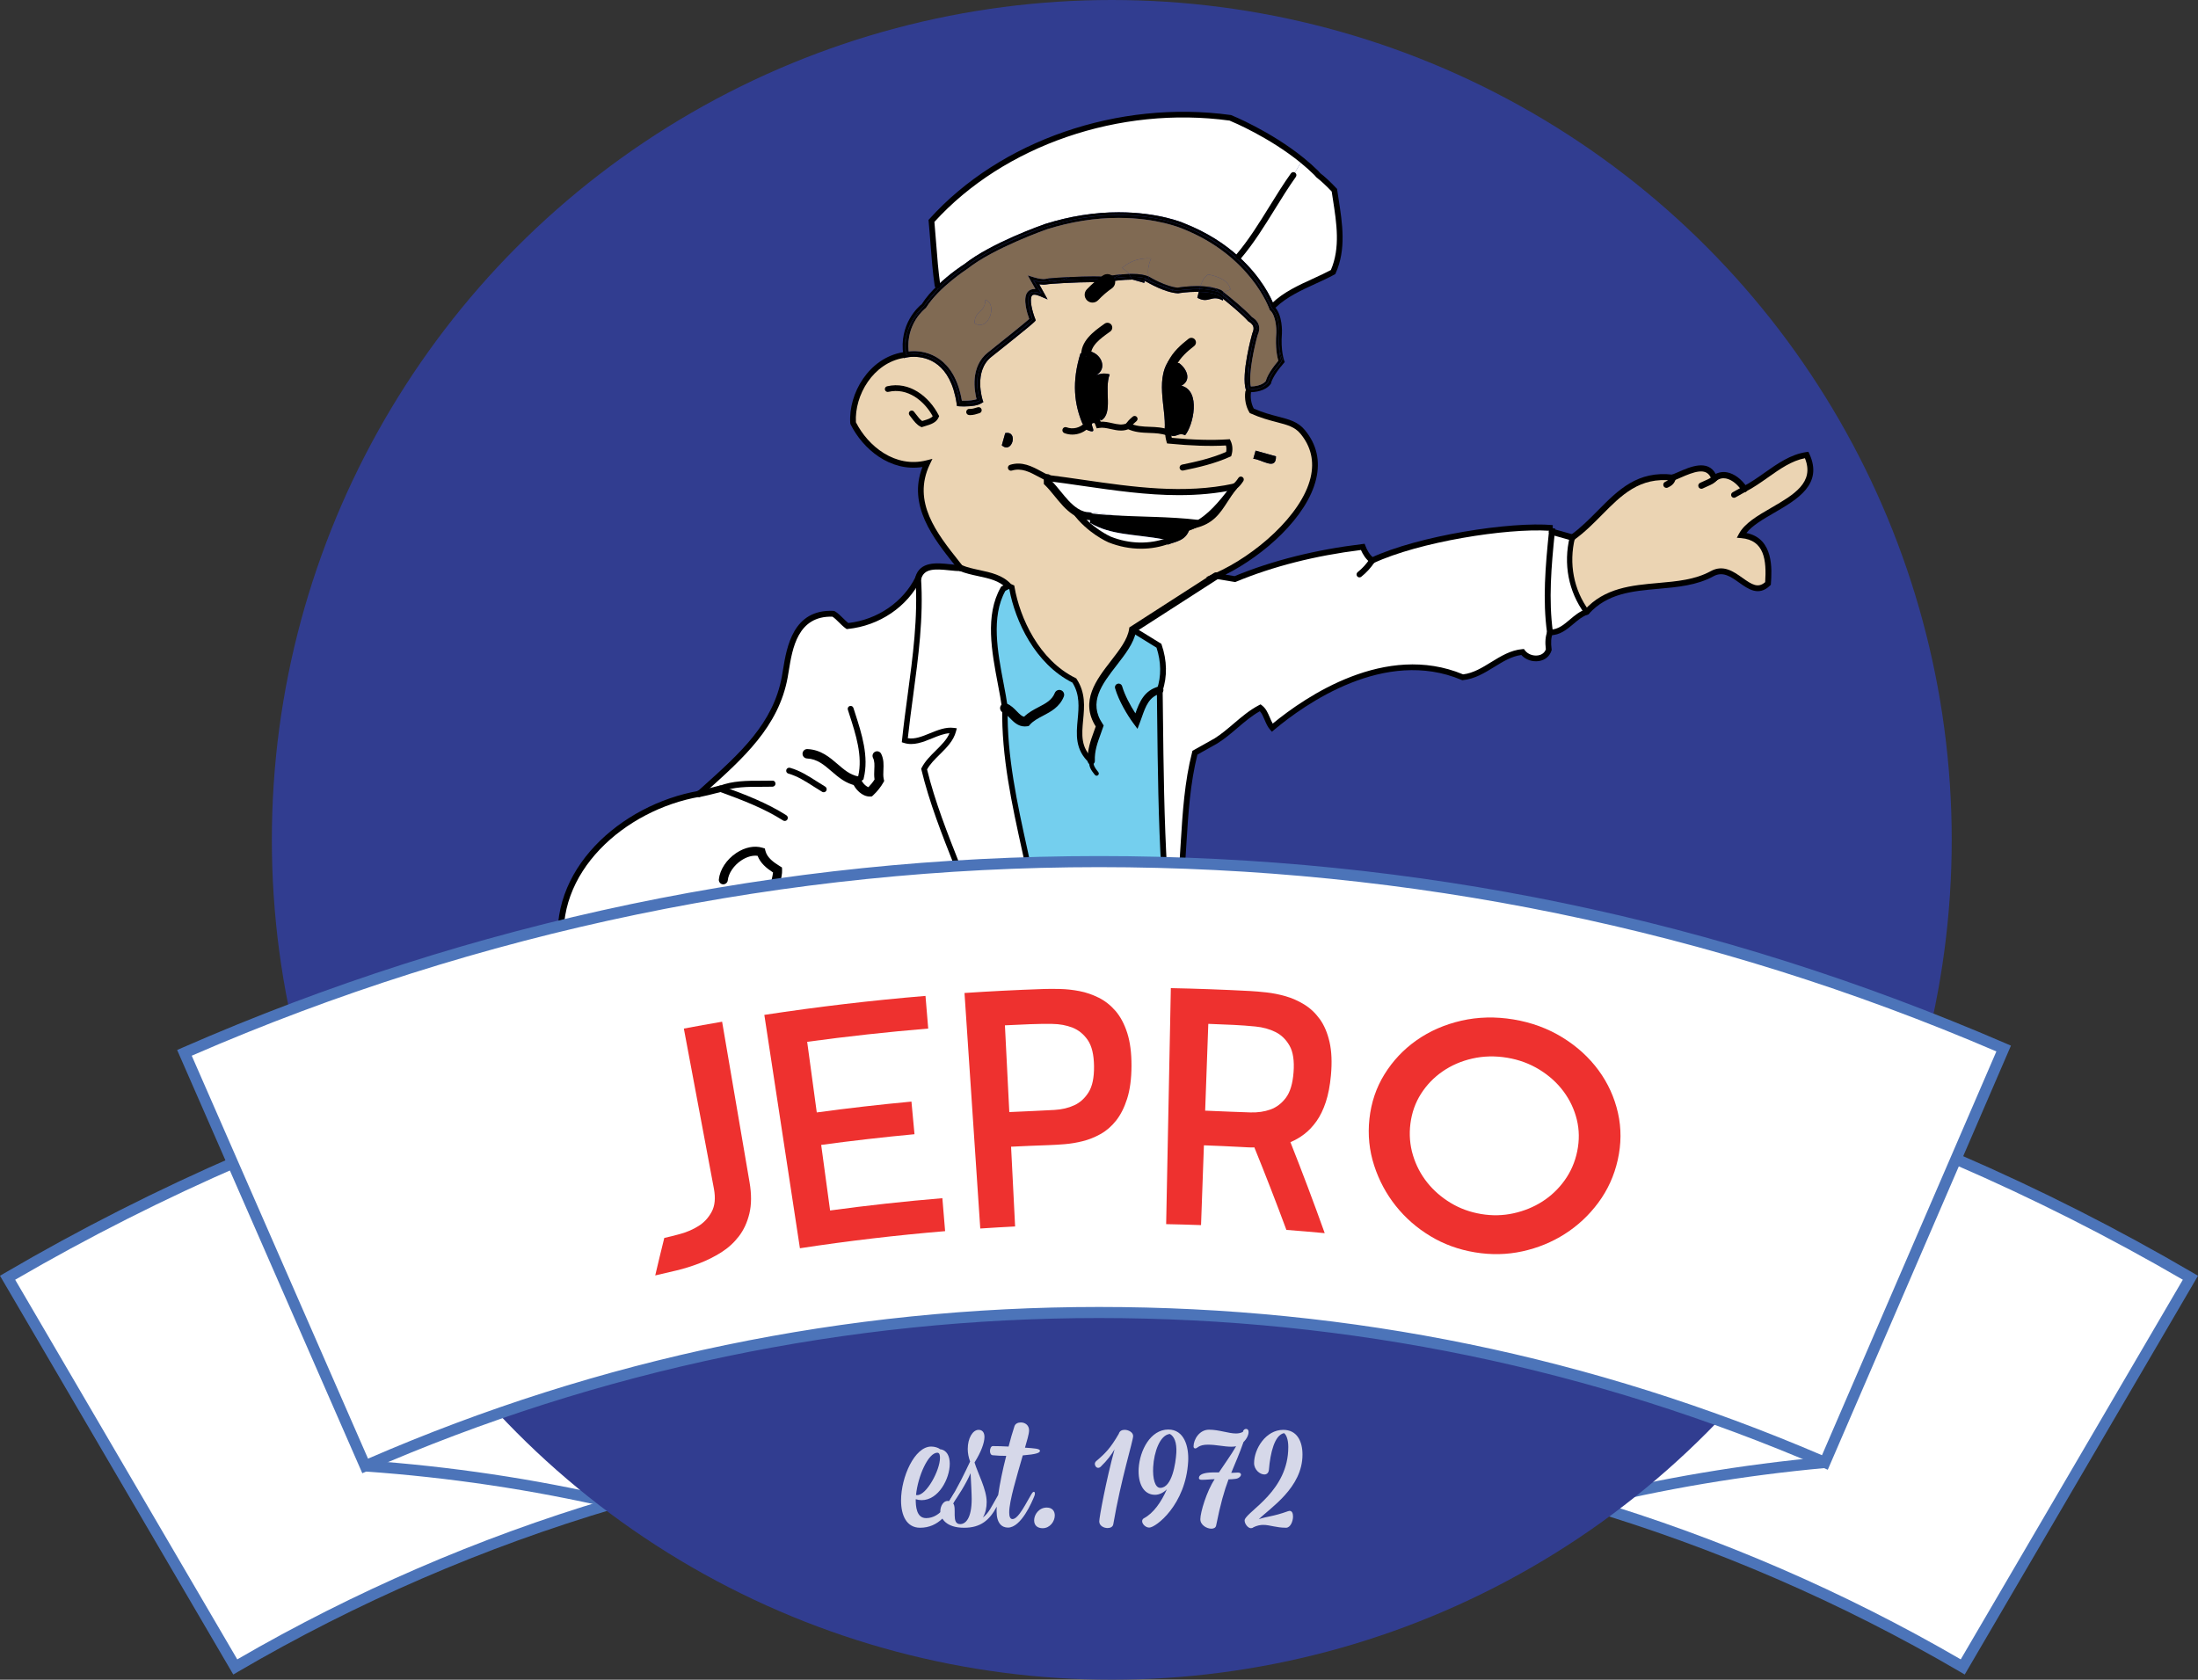 <?xml version="1.0" encoding="UTF-8"?>
<svg id="Layer_2" data-name="Layer 2" xmlns="http://www.w3.org/2000/svg" viewBox="0 0 4108.1 3139.7">
  <rect x="0" y="0" width="4108.1" height="3139.7" fill="#333333" stroke="none"/>
  <defs>
    <style>
      .cls-1 {
        fill: #806a53;
      }

      .cls-1, .cls-2, .cls-3, .cls-4, .cls-5, .cls-6, .cls-7, .cls-8 {
        stroke-width: 0px;
      }

      .cls-2 {
        fill: #74cfee;
      }

      .cls-3 {
        fill: #000;
      }

      .cls-4 {
        fill: #ebd4b3;
      }

      .cls-5 {
        fill: #313d90;
      }

      .cls-6 {
        fill: #4c74b9;
      }

      .cls-7 {
        fill: #ee312f;
      }

      .cls-9 {
        opacity: .8;
      }

      .cls-8 {
        fill: #fff;
      }
    </style>
  </defs>
  <g id="Layer_1-2" data-name="Layer 1">
    <g>
      <path class="cls-8" d="M2960.6,2809.45c244.4,72.26,482.16,174.38,707.77,306.36,141.85-242.49,283.7-484.98,425.55-727.48-285.08-166.78-585.51-295.81-894.35-387.12-79.66,269.41-159.32,538.82-238.98,808.24Z"/>
      <path class="cls-6" d="M3672.09,3129.98l-8.94-5.22c-221.94-129.84-459.3-232.59-705.48-305.38l-9.93-2.93,244.84-828.09,9.93,2.93c312.87,92.5,614.55,223.07,896.65,388.11l8.94,5.23-436.01,745.35ZM2973.47,2802.47c240.93,72.08,473.38,172.72,691.19,299.19l415.1-709.61c-275.1-159.99-568.76-287.1-873.19-377.96l-233.1,788.37Z"/>
    </g>
    <g>
      <path class="cls-8" d="M3410.74,2733.66c-156.25,14.21-306.67,40-450.14,75.8"/>
      <path class="cls-6" d="M2963.11,2819.5l-5.02-20.1c146.36-36.51,298.33-62.11,451.71-76.07l1.88,20.63c-152.32,13.85-303.24,39.28-448.57,75.54Z"/>
    </g>
    <g>
      <path class="cls-8" d="M1147.5,2809.45c-244.41,72.26-482.16,174.38-707.77,306.36-141.85-242.49-283.7-484.98-425.55-727.48,285.08-166.77,585.51-295.81,894.35-387.12,79.66,269.41,159.32,538.82,238.98,808.24Z"/>
      <path class="cls-6" d="M436.01,3129.98L0,2384.63l8.94-5.23c282.1-165.04,583.78-295.61,896.65-388.11l9.93-2.93,244.84,828.09-9.93,2.93c-246.17,72.79-483.53,175.53-705.48,305.38l-8.94,5.22ZM28.35,2392.06l415.1,709.61c217.82-126.49,450.27-227.11,691.19-299.19l-233.1-788.37c-304.43,90.85-598.08,217.97-873.19,377.96Z"/>
    </g>
    <g>
      <path class="cls-8" d="M682.5,2740.12c161.32,11.27,316.74,34.95,465,69.34"/>
      <path class="cls-6" d="M1145.16,2819.54c-150.38-34.87-306.28-58.13-463.38-69.09l1.44-20.67c158.19,11.04,315.18,34.46,466.61,69.57l-4.67,20.18Z"/>
    </g>
    <circle class="cls-5" cx="2077.95" cy="1569.85" r="1569.85"/>
    <g>
      <g>
        <path class="cls-4" d="M3204.24,894.1c20.89-15.5,44.34,2.05,56.12,19.99,39.34-20.12,72.91-57.41,116.35-63.68,38.31,82.78-94.95,99.56-121.86,150.05,49.59,4.23,52.41,49.85,49.59,90.21-34.98,33.83-62.27-41.39-104.43-18.32-71.76,39.47-172.35,2.56-234.49,71.5-29.73-40.36-38.44-91.87-26.78-139.16,63.68-45.49,96.74-123.01,187.72-111.86,21.27-7.94,60.48-32.42,75.47-3.84.77,1.67,1.67,3.33,2.31,5.13Z"/>
        <path class="cls-8" d="M2938.74,1004.68c-11.66,47.28-2.95,98.79,26.78,139.16-25.37,8.59-39.98,38.57-68.55,38.31-8.59-62.27-2.82-126.22,3.59-188.23,12.81,3.59,25.37,7.18,38.19,10.76Z"/>
        <path class="cls-8" d="M2564.71,1047.61c88.16-41.13,257.94-67.66,337-60.61-.13,0-.9,6.41-1.15,6.92-6.41,62.02-12.17,125.96-3.59,188.23-3.84,9.87-3.84,20.76-2.31,32.16-6.66,21.53-37.16,20.63-48.95,4.36-40.75,3.33-70.35,43.18-111.99,47.28-124.68-52.79-261.91,15.38-355.97,94.31-9.23-10.51-11.02-28.83-22.3-37.42-30.88,16.15-53.69,43.82-83.03,62.15l-39.08,21.91c-18.96,73.94-18.84,149.92-25.11,225.14-10.64-.51-21.4-.9-32.03-1.28-6.79-113.79-7.18-228.34-8.59-340.97,9.23-26.65,7.56-56.51-1.54-82.78l-49.08-30.24,155.69-100.2,35.37,5.89c75.99-31.52,157.22-50.36,238.98-60.22,3.59,9.48,9.35,19.35,17.68,25.37Z"/>
        <path class="cls-8" d="M2493.98,355.54c7.43,50.36,19.35,104.56-2.43,153-36.01,19.61-79.96,32.8-110.45,62.02-4.87-12.69-22.94-52.02-66.12-91.11,39.59-46.77,67.02-102.51,102.38-152.1l16.4-27.68c8.97,7.3,17.68,14.99,26.01,23.19,1.41,1.54,2.69,3.08,4.1,4.61,9.61,7.3,21.14,18.45,30.11,28.06Z"/>
        <path class="cls-4" d="M2031.02,794.66l-2.18,7.69c31.91,14.86-1.79-16.91,19.61-11.02l-.51-12.3c-.13,0-.13-.13-.13-.13l.13-.13,10.25,7.05c23.06-13.33,4.87-58.05,15.89-85.98-10.38-3.2-17.68-1.15-24.99,1.15,20.37-11.28,10.89-38.7-12.17-44.46l-6.92,10.25-10.38-6.92c-17.04,54.46-11.66,96.36,3.84,132.75l7.56,2.05ZM2307.41,909.48c-116.73,25.24-233.85-1.67-349.43-16.02.13,2.69.13,5.51.13,8.2,16.79,16.27,31.27,41.13,51.38,54.2l.13.13c26.52,36.13,64.2,52.41,64.2,52.41,35.62,14.22,75.09,15.5,110.45,2.18l-2.18,7.56c15.89-6.15,34.47-7.3,41.26-29.47l-11.92.51c7.05-1.67,13.71-3.97,19.86-7.05.38,0,.64-.26,1.03-.38,43.18-9.99,48.95-39.34,75.09-72.27ZM2191.06,679.21l-.64-12.56c-34.21,36.52-10.51,95.72-13.58,136.08l6.54,5.89,6.54,6.02c9.87,2.31,13.33-6.79,25.11-1.15,15.25-18.32,30.11-83.03-6.92-92.52,20.12-10.76,9.35-32.55-4.61-42.41l-12.43.64ZM2069.71,526.99c9.23-1.54,28.57-4.36,46-4.36h1.15c7.18,2.05,14.61,4.1,21.78,6.15l.9-3.33c1.92.64,3.2,1.15,4.23,1.79,1.28.77,32.8,19.48,57.41,21.01h1.15c.26-.13,16.02-2.82,34.73-2.82,1.15,0,2.31,0,3.46.13-1.03,3.59-1.92,7.3-2.69,11.02,21.78,12.04,26.14-6.92,47.8,5.25l.13-3.33c13.07,10.51,36.26,29.6,47.03,41.9l1.79,1.28s5.64,2.82,7.69,8.33c1.28,3.46.77,7.56-1.67,12.94-.9,3.08-21.53,77.01-11.92,106.35l1.03,3.33,3.08.26c-1.54,11.53.64,24.73,6.79,34.98,45.62,20.5,75.6,15.63,95.08,39.34,78.8,95.08-61.38,225.14-161.97,269.35l-155.69,100.2c-8.33,56.76-109.56,109.43-61.63,180.16-7.3,21.91-16.79,40.88-15.76,65.48-47.41-43.31,2.56-98.15-31.65-150.43-65.35-32.03-105.33-106.87-116.86-174.01-2.05-.9-4.1-1.92-6.28-2.82-22.17-23.58-60.35-21.14-89.31-33.44-43.05-54.71-99.56-118.4-62.53-196.05-58.69,14.86-113.27-24.09-138.52-74.96-3.72-56,35.88-117.37,93.92-126.98l.9,5.64,5.64-1.28s5.13-1.15,12.94-1.15c24.99,0,68.81,11.4,80.21,88.03l.64,4.1,4.23.38s3.59.26,8.71.26c15.38,0,26.4-2.05,32.68-6.02l3.59-2.18-1.41-3.97c-.13-.51-17.3-53.69,16.4-80.47,7.69-6.15,75.6-59.97,80.85-65.86l2.05-2.43-1.15-3.08c-5.38-13.58-10.89-35.88-6.02-42.93.64-.9,1.67-1.92,4.61-1.92,2.69,0,6.28.9,10.51,2.69l14.22,6.15-15.63-28.19c4.61.64,9.87.9,13.58.13,5.64-1.28,56.12-4.23,88.16-4.23,8.46,0,14.74.13,18.71.64h.77l.77-.13c.13,0,2.05-.38,5.38-.9ZM2342.39,857.58c15.38.64,43.05,23.19,42.41-4.61-12.69-3.59-25.37-7.05-38.06-10.64-1.41,5-2.82,10.12-4.36,15.25ZM1872.38,832.34c19.09,17.43,31.78-27.81,6.41-22.81-2.18,7.56-4.36,15.25-6.41,22.81Z"/>
        <path class="cls-8" d="M2433.75,299.67l-16.4,27.68c-35.37,49.59-62.79,105.33-102.38,152.1-24.73-22.42-57.92-44.85-101.61-62.02-1.92-.9-47.67-20.63-122.5-20.63-45.23,0-91.36,7.3-137.36,21.78-4.1,1.41-101.48,35.62-151.2,75.22-1.54,1.03-26.52,16.91-50.1,39.85-5.77-39.85-7.43-80.6-11.28-120.71,137.75-152.87,358.53-220.27,558.55-192.72,0,0,71.76,28.7,134.29,79.45Z"/>
        <path class="cls-3" d="M2400.05,673.7l1.15,2.95-2.05,2.43c-20.89,23.83-23.32,36.39-23.32,36.52l-.26,1.28-.77,1.03c-10.25,13.58-29.98,15.12-38.06,15.12-2.18,0-3.46-.13-3.46-.13h-.51c.13-1.79.51-3.59.9-5.25,7.94,1.41,15.89.64,23.45-3.33.38-.13.64-.38,1.03-.51,4.74-1.92,9.23-4.74,12.43-9.1,0,0,1.03-7.18,10.64-21.14,4.74-5.64,10.12-10.89,13.45-17.3.13-.13.26-.38.38-.51l.13-.13c.64-1.41,1.28-2.82,1.79-4.23-7.18-15.12-6.28-32.03-6.28-48.44v-.26s.26-4.87-.38-11.79c-.13-1.67-.26-3.46-.51-5.38-.51-6.28-1.92-12.3-4.61-17.94-.26-.64-.64-1.41-1.03-2.05-.38-.9-1.03-1.79-1.54-2.69-.9-1.67-1.92-3.33-3.33-4.61-.13-.26-.38-.38-.51-.64-.38-.51-.77-.9-1.15-1.28,0,0-.13-.51-.64-1.67,1.28-1.41,2.69-2.82,4.1-4.1.51,1.15.9,2.18,1.15,2.82,15.25,15.63,13.84,48.18,13.71,49.59-2.69,32.29,4.1,50.49,4.1,50.74Z"/>
        <path class="cls-3" d="M2396.98,671.4c-.51,1.41-1.15,2.82-1.79,4.23,0,0-7.43-18.84-4.48-52.66,0,16.4-.9,33.32,6.28,48.44Z"/>
        <path class="cls-3" d="M2395.18,675.63l-.13.13c-.13.13-.26.38-.38.51-5.89,6.54-10.25,12.43-13.45,17.3-5,5.77-9.35,11.79-10.64,19.73-3.97,4.61-8.2,8.07-12.43,10.51-.38.13-.64.38-1.03.51-11.28,4.23-23.45,3.33-23.45,3.33-.77-27.81,1.15-55.48,6.92-82.65.13-1.03.38-1.92.64-2.82.26-1.54.64-3.08,1.15-4.74,1.15-4.87,2.18-8.59,2.69-10.76.13-.51.26-1.15.51-1.67.13-.38.13-.64.13-.64,0-.13.13-.26.13-.38.13-.26.26-.38.26-.64.9-2.05,1.54-3.97,1.79-5.77.13-.26.13-.38.13-.64,0-.13.13-.38.13-.51.77-2.43,1.54-5,2.43-7.43l-5.38-4.74c-2.56-3.59-5.77-5.77-7.43-6.66-.26-.26-.38-.26-.51-.38-.38-.13-.51-.26-.51-.26-.13-.13-.26-.26-.26-.38-9.1-10.25-25.88-24.6-38.83-35.24-.13,0-.13-.13-.13-.13-3.72-5.25-7.69-9.74-11.66-14.22v-.26l1.41-.51c11.02,8.71,39.34,31.52,52.79,46.51,2.69,1.41,9.23,5.89,12.17,13.71,2.18,6.28,1.54,13.07-1.79,20.25-5.25,18.58-17.55,71.76-12.69,95.72,5.77-.13,20.5-1.28,27.93-9.99,1.15-4.36,5.64-17.17,23.45-38.06-1.92-6.79-6.02-24.86-3.72-52.15.38-8.2-.9-32.16-11.4-42.03l-1.03-.9-.38-1.28c-.38-1.03-34.73-100.08-163.38-150.82-.64-.26-46-19.86-118.4-19.86-44.21,0-89.31,7.18-134.03,21.27-.77.26-99.69,34.98-148.51,73.81-.9.64-53.18,34.34-77.14,72.4l-1.28,1.41c-1.54,1.15-36.9,28.7-31.65,80.73,2.56-.38,5.77-.64,9.61-.64,22.55,0,75.73,9.23,89.95,92.77h3.84c10.12,0,18.32-1.03,23.58-2.82-3.84-14.61-12.43-60.87,21.14-87.39,26.01-20.76,66.89-53.43,77.27-62.66-3.84-10.51-12.17-36.9-3.84-49.33,2.31-3.33,7.05-7.18,15.38-6.54l-14.22-25.5,12.56,3.84c.13,0,9.61,2.95,16.79,2.95,1.28,0,2.43-.13,3.33-.26,1.03-.26,2.69-.51,5.13-.77,1.41,1.15,2.82,2.56,4.1,4.1-2.18.64-4.23,1.15-6.28,1.54h-.13c-.64.13-1.28.13-1.67.26-1.41.26-3.08.38-4.74.38-8.07,0-18.07-3.08-18.07-3.08l.38.77c-.64-.26-1.41-.51-2.05-.77l7.94,11.28.13.26.26.51.51.77,6.66,12.04h-.38c-.13,0-.38-.13-.51-.13-5.89-2.56-10.51-3.33-13.84-2.82-.77-.13-1.54-.26-2.31-.26-.9.77-1.79,1.54-2.43,2.31-2.69,1.79-4.1,5.25-4.48,9.35-.13.77-.26,1.54-.26,2.31-.26,2.43-.13,5.13.26,7.94,1.41,13.2,7.05,27.93,7.82,29.98.13.13.13.26.13.26-.26.26-.51.51-1.03,1.15-5.25,4.74-25.76,21.4-44.59,36.65-.38.26-.77.51-1.03.77-11.92,8.46-23.45,16.79-32.8,26.27-.26.13-.38.26-.51.38s-.26.13-.26.13c-11.4,9.1-17.55,20.76-20.5,32.55,0,.26-.13.38-.13.51-3.08,10.38-3.84,22.42-1.15,36.78.26,1.54.51,3.08.77,4.48.26,1.15.38,2.18.77,3.33,0,.38.13.77.26,1.15.26,1.15.51,2.31.77,3.2,0,.38.13.77.26,1.15s.26.9.38,1.41c.13.38.26.9.38,1.41q.13.13.13.26h-.13c-7.69,2.18-18.2,4.48-27.81,5.13h-2.05c-2.05,0-3.84,0-5.25-.13-1.79,0-2.95-.13-2.95-.13-.51-21.78-8.71-43.44-22.17-60.35-.9-1.15-1.67-2.31-2.69-3.33-.13-.13-.26-.26-.26-.38-11.28-14.1-24.73-21.27-36.9-24.99-.51-.13-.9-.26-1.41-.38-9.48-2.95-19.61-3.97-30.24-2.56-1.54.13-2.82.26-3.84.51-.64.13-1.15.26-1.79.26-.26.13-.38.13-.38.13v-.13c-2.56-16.91-.9-31.52,2.69-43.82,6.41-17.04,18.2-32.42,30.5-47.03.13-.13.26-.38.38-.51,8.59-10.25,17.43-20.12,24.6-29.98,1.28-1.41,2.56-2.69,3.97-3.97l.77-.77c13.71-12.17,28.45-23.96,43.69-35.11.38-.26.9-.64,1.28-.9.38-.38.9-.64,1.28-.9.51-.26,1.15-.64,1.67-1.15.38-.26.64-.38.64-.38,15.89-11.15,32.42-21.53,49.59-31.14.51-.26,1.03-.51,1.67-.9,36.65-19.09,75.73-34.21,91.62-40.11,1.03-.38,2.05-.77,2.95-1.03,2.82-1.03,4.36-1.54,4.36-1.54.9-.26,1.79-.51,2.56-.77,4.23-1.41,8.46-2.56,12.69-3.72.51-.13,1.15-.38,1.67-.51.64-.13,1.28-.38,2.05-.51,5.51-1.54,10.89-2.82,16.27-4.1,5.25-1.28,10.51-2.43,15.63-3.46,60.61-12.04,111.22-9.35,146.97-3.59,5.77,1.03,11.15,2.05,16.15,3.08.51,0,1.03.13,1.54.26,2.69.64,5.38,1.28,8.07,1.92h.13c10.89,2.82,21.53,6.15,32.16,9.99l.13.13c1.28.38,2.56.9,3.72,1.41.51.26,1.03.38,1.54.64,60.87,25.24,100.2,60.61,124.81,90.98.26.38.51.64.77,1.03,13.33,18.32,24.35,38.57,34.34,58.82.38.38.77.77,1.15,1.15.38.38.77.77,1.15,1.28.13.26.38.38.51.64,1.15,1.54,2.31,3.08,3.33,4.61.51.9,1.15,1.79,1.54,2.69.38.64.77,1.41,1.03,2.05,2.56,5.77,3.84,12.17,4.61,17.94.26,1.92.38,3.72.51,5.38.64,6.92.38,11.79.38,11.79v.26c-2.95,33.83,4.48,52.66,4.48,52.66Z"/>
        <path class="cls-3" d="M2385.19,587.59c2.69,5.64,4.1,11.66,4.61,17.94-.77-5.77-2.05-12.17-4.61-17.94Z"/>
        <path class="cls-1" d="M2374.04,580.16c10.51,9.87,11.79,33.83,11.4,42.03-2.31,27.29,1.79,45.36,3.72,52.15-17.81,20.89-22.3,33.7-23.45,38.06-7.43,8.71-22.17,9.87-27.93,9.99-4.87-23.96,7.43-77.14,12.69-95.72,3.33-7.18,3.97-13.97,1.79-20.25-2.95-7.82-9.48-12.3-12.17-13.71-13.45-14.99-41.77-37.8-52.79-46.51l12.43-5.13c-3.2-15.25-18.96-23.45-41.39-28.06-6.92,3.84-11.4,12.04-14.74,21.91-2.18-.13-4.36-.13-6.54-.13-17.68,0-32.55,2.31-35.88,2.95-21.91-1.67-51.77-19.35-52.02-19.61-.77-.38-1.54-.9-2.43-1.28-2.05-9.23-1.15-20.12,4.74-33.83-22.04-1.15-39.85,5.13-54.2,17.68l11.53,8.84,1.41,2.56c-4.48.13-9.1.38-13.45.77-16.15,1.28-30.24,3.84-33.7,4.48-4.36-.38-10.76-.64-18.96-.64-12.56,0-28.96.51-44.34,1.15-16.91.77-32.8,1.79-41,2.69-2.43.26-4.1.51-5.13.77-.9.13-2.05.26-3.33.26-7.18,0-16.66-2.95-16.79-2.95l-12.56-3.84,14.22,25.5c-8.33-.64-13.07,3.2-15.38,6.54-8.33,12.43,0,38.83,3.84,49.33-10.38,9.23-51.26,41.9-77.27,62.66-33.57,26.52-24.99,72.78-21.14,87.39-5.25,1.79-13.45,2.82-23.58,2.82h-3.84c-14.22-83.55-67.4-92.77-89.95-92.77-3.84,0-7.05.26-9.61.64-5.25-52.02,30.11-79.57,31.65-80.73l1.28-1.41c23.96-38.06,76.24-71.76,77.14-72.4,48.82-38.83,147.74-73.55,148.51-73.81,44.72-14.1,89.82-21.27,134.03-21.27,72.4,0,117.76,19.61,118.4,19.86,128.65,50.74,162.99,149.79,163.38,150.82l.38,1.28,1.03.9ZM1821.26,604.12c27.55,16.66,43.44-36.9,20.5-43.57-.9,24.86-19.35,18.58-20.5,43.57Z"/>
        <path class="cls-3" d="M2394.67,676.27c-3.33,6.41-8.71,11.66-13.45,17.3,3.2-4.87,7.56-10.76,13.45-17.3Z"/>
        <path class="cls-3" d="M2384.8,852.97c.64,27.81-27.04,5.25-42.41,4.61,1.54-5.13,2.95-10.25,4.36-15.25,12.69,3.59,25.37,7.05,38.06,10.64Z"/>
        <path class="cls-3" d="M2382.63,582.85c-1.03-1.54-2.18-3.08-3.33-4.61,1.41,1.28,2.43,2.95,3.33,4.61Z"/>
        <path class="cls-3" d="M2381.09,570.55c-1.41,1.28-2.82,2.69-4.1,4.1-2.31-6.15-12.04-29.86-34.85-58.3-.26-.38-.51-.64-.77-1.03-8.59-11.79-18.32-22.81-29.34-32.42,1.03-1.15,1.92-2.31,2.95-3.46,43.18,39.08,61.25,78.42,66.12,91.11Z"/>
        <path class="cls-3" d="M2377.63,576.32c-.38-.38-.77-.77-1.15-1.15.13-.13.38-.38.51-.51.51,1.15.64,1.67.64,1.67Z"/>
        <path class="cls-3" d="M2376.99,574.65c-.13.13-.38.38-.51.51-9.99-20.25-21.01-40.49-34.34-58.82,22.81,28.45,32.55,52.15,34.85,58.3Z"/>
        <path class="cls-3" d="M2381.22,693.56c-9.61,13.97-10.64,21.14-10.64,21.14-3.2,4.36-7.69,7.18-12.43,9.1,4.23-2.43,8.46-5.89,12.43-10.51,1.28-7.94,5.64-13.97,10.64-19.73Z"/>
        <path class="cls-3" d="M2350.59,608.99c-.9,2.43-1.67,5-2.43,7.43.64-5.13-.9-9.1-2.95-12.17l5.38,4.74Z"/>
        <path class="cls-3" d="M2345.21,604.25c2.05,3.08,3.59,7.05,2.95,12.17,0,.13-.13.38-.13.51,0,.26,0,.38-.13.64-.77,1.79-1.28,3.84-1.79,5.77,0,.26-.13.38-.26.64,0,.13-.13.26-.13.38,0,0,0,.26-.13.64-.26.51-.38,1.15-.51,1.67-.51,2.18-1.54,5.89-2.69,10.76-.51,1.67-.9,3.2-1.15,4.74-.26.9-.51,1.79-.64,2.82-5.64,24.35-13.07,63.94-6.92,82.65-.38,1.67-.77,3.46-.9,5.25l-3.08-.26-1.03-3.33c-9.61-29.34,11.02-103.28,11.92-106.35,2.43-5.38,2.95-9.48,1.67-12.94-2.05-5.51-7.69-8.33-7.69-8.33l-1.79-1.28c-10.76-12.3-33.96-31.39-47.03-41.9l.13-6.15,13.97,12.17c.13,0,.13.13.13.13l36.52,31.91c0,.13.13.26.26.38,0,0,.13.13.51.26.13.13.26.13.51.38l7.43,6.66Z"/>
        <path class="cls-3" d="M2346.11,623.34c.51-1.92,1.03-3.97,1.79-5.77-.26,1.79-.9,3.72-1.79,5.77Z"/>
        <path class="cls-3" d="M2345.21,604.25l-7.43-6.66c1.67.9,4.87,3.08,7.43,6.66Z"/>
        <path class="cls-3" d="M2357.13,724.32c-7.56,3.97-15.5,4.74-23.45,3.33,0,0,12.17.9,23.45-3.33Z"/>
        <path class="cls-3" d="M2336.5,596.56l-36.52-31.91s0-.13-.13-.13c-.64-1.15-1.41-2.18-2.18-3.2,12.94,10.64,29.73,24.99,38.83,35.24Z"/>
        <path class="cls-3" d="M2340.6,645c-5.77,27.17-7.69,54.84-6.92,82.65-6.15-18.71,1.28-58.3,6.92-82.65Z"/>
        <path class="cls-3" d="M2312.02,482.91c11.02,9.61,20.76,20.63,29.34,32.42-24.6-30.37-63.94-65.73-124.81-90.98,33.83,13.2,65.99,32.29,95.46,58.56Z"/>
        <path class="cls-3" d="M2314.97,479.45c-1.03,1.15-1.92,2.31-2.95,3.46-29.47-26.27-61.63-45.36-95.46-58.56-.51-.26-1.03-.38-1.54-.64-1.15-.51-2.43-1.03-3.72-1.41l-.13-.13s-11.4-5-32.16-9.99h-.13c-2.69-.64-5.38-1.28-8.07-1.92-.51-.13-1.03-.26-1.54-.26-5-1.03-10.38-2.05-16.15-3.08-48.05-8.33-98.03-6.54-146.97,3.59-5.25,1.03-10.51,2.18-15.63,3.46-5.38,1.28-10.76,2.56-16.27,4.1-.64.13-1.28.26-2.05.51-.51.13-1.15.38-1.67.51-4.23,1.03-8.46,2.31-12.69,3.72-.77.26-1.67.51-2.56.77,0,0-1.54.51-4.36,1.54-.9.26-1.92.64-2.95,1.03-31.65,10.38-62.4,23.96-91.62,40.11-.64.38-1.15.64-1.67.9-18.32,9.61-35.88,20.25-49.59,31.14,0,0-.26.13-.64.38-.51.51-1.15.9-1.67,1.15-.38.26-.9.51-1.28.9-.38.26-.9.64-1.28.9-8.46,5.64-26.27,18.58-43.69,35.11l-.77.77c-.9.77-1.79,1.54-2.69,2.31-.26-2.05-.64-4.1-.9-6.15,23.58-22.94,48.56-38.83,50.1-39.85,49.72-39.59,147.1-73.81,151.2-75.22,46-14.48,92.13-21.78,137.36-21.78,74.83,0,120.58,19.73,122.5,20.63,43.69,17.17,76.88,39.59,101.61,62.02Z"/>
        <path class="cls-3" d="M2297.67,561.33c.77,1.03,1.54,2.05,2.18,3.2l-13.97-12.17v-.51c3.08,2.43,7.18,5.77,11.66,9.35,0,0,0,.13.13.13Z"/>
        <path class="cls-1" d="M2299.72,541.08l-12.43,5.13c-2.56-2.05-4.23-3.33-4.48-3.59l-1.28-.64c-3.59-1.54-7.69-2.82-12.04-3.72l-.77-.77-1.54.13c-7.05-1.54-14.86-2.43-23.58-2.69,3.33-9.87,7.82-18.07,14.74-21.91,22.42,4.61,38.19,12.81,41.39,28.06Z"/>
        <path class="cls-3" d="M2285.88,546.97c3.97,4.48,7.94,8.97,11.66,14.22-4.48-3.59-8.59-6.92-11.66-9.35v-4.87Z"/>
        <path class="cls-3" d="M2287.29,546.21l-1.41.51v5.13c-1.79-1.41-3.2-2.56-4.23-3.2-1.41-1.15-2.18-1.79-2.18-1.79l-.13-.13-9.87-8.46c4.36.9,8.46,2.18,12.04,3.72l1.28.64c.26.26,1.92,1.54,4.48,3.59Z"/>
        <path class="cls-3" d="M2285.88,551.84v.51l-4.23-3.72c1.03.64,2.43,1.79,4.23,3.2Z"/>
        <path class="cls-3" d="M2285.88,552.36l-.13,6.15c-4.36-3.59-7.56-6.02-8.84-7.05-9.35-3.72-21.53-5.77-36.39-5.89.38-1.79.9-3.59,1.41-5.38,12.69.26,26.27,2.05,37.42,6.54l.13.13s.77.64,2.18,1.79l4.23,3.72Z"/>
        <path class="cls-3" d="M2285.75,558.51l-.13,3.33c-21.66-12.17-26.01,6.79-47.8-5.25.77-3.72,1.67-7.43,2.69-11.02,14.86.13,27.04,2.18,36.39,5.89,1.28,1.03,4.48,3.46,8.84,7.05Z"/>
        <path class="cls-8" d="M2307.41,909.48c-26.14,32.93-31.91,62.27-75.09,72.27,31.39-15.12,53.43-44.98,75.09-72.27Z"/>
        <path class="cls-3" d="M2269.48,538.26l9.87,8.46c-11.15-4.48-24.73-6.28-37.42-6.54,0-.13.13-.38.13-.51l25.11-2.05c.77.13,1.67.38,2.31.64Z"/>
        <path class="cls-8" d="M2307.41,909.48c-21.66,27.29-43.69,57.15-75.09,72.27-.38.13-.64.38-1.03.38-3.72,1.28-17.94,6.28-19.99,6.92l26.27-11.92c-23.83-2.95-51.13-4.36-79.19-5.38h-.51c-46.13-5.38-95.33-10.76-136.59-16.02l15.25,9.23c-10.12-.26-18.96-3.72-26.91-8.97l-.13-.13c-20.12-13.07-34.6-37.93-51.38-54.2,0-2.69,0-5.51-.13-8.2,115.58,14.35,232.7,41.26,349.43,16.02Z"/>
        <path class="cls-1" d="M2268.71,537.49l.77.77c-.64-.26-1.54-.51-2.31-.64l1.54-.13Z"/>
        <path class="cls-3" d="M2267.17,537.62l-25.11,2.05c.51-1.67,1.03-3.2,1.54-4.74,8.71.26,16.53,1.15,23.58,2.69Z"/>
        <path class="cls-3" d="M2243.6,534.93c-.51,1.54-1.03,3.08-1.54,4.74l-4.74.38h-.64c-16.91.13-31.14,2.31-34.47,2.82-.51.13-.77.13-.77.13h-.64c-4.48-.38-9.35-1.28-14.1-2.69-8.2-4.74-17.43-7.18-26.27-10.12-7.3-3.59-12.56-6.54-13.71-7.3l1.67.38c-.77-2.05-1.41-4.23-1.67-6.41.9.38,1.67.9,2.43,1.28.26.26,30.11,17.94,52.02,19.61,3.33-.64,18.2-2.95,35.88-2.95,2.18,0,4.36,0,6.54.13Z"/>
        <path class="cls-3" d="M2242.06,539.67c0,.13-.13.38-.13.51-1.54-.13-3.08-.13-4.61-.13l4.74-.38Z"/>
        <path class="cls-3" d="M2241.93,540.18c-.51,1.79-1.03,3.59-1.41,5.38-1.15-.13-2.31-.13-3.46-.13-18.71,0-34.47,2.69-34.73,2.82h-1.15c-24.6-1.54-56.12-20.25-57.41-21.01-1.03-.64-2.31-1.15-4.23-1.79l1.28-4.36c5.89,4.23,12.56,6.79,19.61,9.1,7.43,3.46,16.79,7.56,26.27,10.12,1.79,1.03,3.59,2.18,5.38,3.46l8.71-.77h.64s.26,0,.77-.13l34.47-2.82h.64c1.54,0,3.08,0,4.61.13Z"/>
        <path class="cls-3" d="M2236.68,540.06l-34.47,2.82c3.33-.51,17.55-2.69,34.47-2.82Z"/>
        <path class="cls-3" d="M2211.31,989.05c2.05-.64,16.27-5.64,19.99-6.92-6.15,3.08-12.81,5.38-19.86,7.05h-.26v-.13s.13.13.13,0Z"/>
        <path class="cls-3" d="M2210.92,989.18h.51l11.92-.51c-6.79,22.17-25.37,23.32-41.26,29.47l2.18-7.56-7.69-2.18c-56.38-10.38-99.69-7.56-139.29-31.01l-.64-12.43c35.88,4.48,79.32,5.38,121.22,6.79h.51c20.76,2.43,41,4.74,59.46,7.05l-6.92,10.38Z"/>
        <path class="cls-3" d="M2191.06,679.21l12.43-.64c13.97,9.87,24.73,31.65,4.61,42.41,37.03,9.48,22.17,74.19,6.92,92.52-11.79-5.64-15.25,3.46-25.11,1.15l-6.54-6.02-6.54-5.89c3.08-40.36-20.63-99.56,13.58-136.08l.64,12.56Z"/>
        <path class="cls-8" d="M2211.18,989.05v.13h-.13l.13-.13Z"/>
        <path class="cls-3" d="M2179.02,412.17c20.76,5,32.16,9.99,32.16,9.99-10.64-3.84-21.27-7.18-32.16-9.99Z"/>
        <path class="cls-3" d="M2200.8,543l-8.71.77c-1.79-1.28-3.59-2.43-5.38-3.46,4.74,1.41,9.61,2.31,14.1,2.69Z"/>
        <path class="cls-8" d="M2176.58,1008.4l7.69,2.18c-35.37,13.33-74.83,12.04-110.45-2.18,0,0-37.67-16.27-64.2-52.41,7.94,5.25,16.79,8.71,26.91,8.97h.13l.64,12.43c39.59,23.45,82.91,20.63,139.29,31.01Z"/>
        <path class="cls-2" d="M2167.61,1289.79c1.41,112.63,1.79,227.19,8.59,340.97-83.55-2.18-167.35-.77-250.89,4.23-22.04-103.41-48.95-206.17-47.03-311.37-9.35-67.91-39.85-159.15-3.2-223.09,3.2-1.79,6.54-3.59,9.74-5.38,2.18.9,4.23,1.92,6.28,2.82,11.53,67.14,51.51,141.98,116.86,174.01,34.21,52.28-15.76,107.12,31.65,150.43-1.03-24.6,8.46-43.57,15.76-65.48-47.92-70.73,53.31-123.4,61.63-180.16l49.08,30.24c9.1,26.27,10.76,56.12,1.54,82.78Z"/>
        <path class="cls-3" d="M2160.44,530.19c8.84,2.95,18.07,5.38,26.27,10.12-9.48-2.56-18.84-6.66-26.27-10.12Z"/>
        <path class="cls-1" d="M2097.26,500.72c14.35-12.56,32.16-18.84,54.2-17.68-5.89,13.71-6.79,24.6-4.74,33.83-7.05-3.2-17.17-4.87-31.01-4.87-1.79,0-3.72,0-5.51.13l-1.41-2.56-11.53-8.84Z"/>
        <path class="cls-8" d="M2157.87,971.75c-41.9-1.41-85.34-2.31-121.22-6.79h-.13l-15.25-9.23c41.26,5.25,90.47,10.64,136.59,16.02Z"/>
        <path class="cls-3" d="M2148.39,523.27l-1.67-.38-.26-.13c-.13,0-.13-.13-.26-.13-7.3-4.23-19.99-5.51-33.06-5.13l-2.95-5.38c1.79-.13,3.72-.13,5.51-.13,13.84,0,23.96,1.67,31.01,4.87.26,2.18.9,4.36,1.67,6.41Z"/>
        <path class="cls-3" d="M2146.72,522.89c1.15.77,6.41,3.72,13.71,7.3-7.05-2.31-13.71-4.87-19.61-9.1l5.38,1.54c.13,0,.13.13.26.13l.26.13Z"/>
        <path class="cls-3" d="M2146.21,522.63l-5.38-1.54-1.28,4.36c-4.36-1.41-11.4-2.69-22.68-2.82-.38-.13-.64-.13-1.03-.26l-2.69-4.87c13.07-.38,25.76.9,33.06,5.13Z"/>
        <path class="cls-3" d="M2139.55,525.45l-.9,3.33c-7.18-2.05-14.61-4.1-21.78-6.15,11.28.13,18.32,1.41,22.68,2.82Z"/>
        <path class="cls-3" d="M2116.87,522.63h-1.15c-17.43,0-36.78,2.82-46,4.36,3.46-2.43,7.05-4.74,10.89-6.92,0,0,.13-.13.26-.13,9.23-1.15,20.89-2.43,32.29-2.43l2.69,4.87c.38.13.64.13,1.03.26Z"/>
        <path class="cls-3" d="M2110.21,512.12l2.95,5.38c-11.4,0-23.06,1.28-32.29,2.43,5-2.82,10.38-5.13,15.89-7.05,4.36-.38,8.97-.64,13.45-.77Z"/>
        <path class="cls-3" d="M2153.13,406.92c-35.75-5.77-86.36-8.46-146.97,3.59,48.95-10.12,98.92-11.92,146.97-3.59Z"/>
        <path class="cls-3" d="M2096.75,512.89c-5.51,1.92-10.89,4.23-15.89,7.05-.13,0-.26.13-.26.13-10.25,1.28-17.3,2.69-17.3,2.69-7.18-.77-20.5-.77-35.49-.38h-.77c-14.86.26-31.14,1.03-44.46,1.79,5.77-1.92,11.28-4.87,17.17-6.28,15.38-.64,31.78-1.15,44.34-1.15,8.2,0,14.61.26,18.96.64,3.46-.64,17.55-3.2,33.7-4.48Z"/>
        <path class="cls-3" d="M2080.61,520.07c-3.84,2.18-7.43,4.48-10.89,6.92-3.33.51-5.25.9-5.38.9l-.77.13h-.77c-3.97-.51-10.25-.64-18.71-.64-32.03,0-82.52,2.95-88.16,4.23-3.72.77-8.97.51-13.58-.13l15.63,28.19-14.22-6.15c-4.23-1.79-7.82-2.69-10.51-2.69-2.95,0-3.97,1.03-4.61,1.92-4.87,7.05.64,29.34,6.02,42.93l1.15,3.08-2.05,2.43c-5.25,5.89-73.17,59.71-80.85,65.86-33.7,26.78-16.53,79.96-16.4,80.47l1.41,3.97-3.59,2.18c-6.28,3.97-17.3,6.02-32.68,6.02-5.13,0-8.71-.26-8.71-.26l-4.23-.38-.64-4.1c-11.4-76.63-55.23-88.03-80.21-88.03-7.82,0-12.94,1.15-12.94,1.15l-5.64,1.28-.9-5.64c1.67-.38,3.46-.51,5.25-.77.13,0,.26,0,.38-.13.64,0,1.15-.13,1.79-.26,1.03-.26,2.31-.38,3.84-.51,6.66-.64,17.81-.9,30.24,2.56.51.13.9.26,1.41.38,14.22,4.61,26.78,13.45,36.9,24.99,0,.13.13.26.26.38,1.03,1.03,1.79,2.18,2.69,3.33,9.87,13.58,18.07,33.06,22.17,60.35,0,0,1.15.13,2.95.13,1.67.26,3.46.26,5.25.13h2.05c8.84-.13,21.27-1.03,27.81-5.13h.13q0-.13-.13-.26c-.13-.51-.26-1.03-.38-1.41-.13-.51-.26-1.03-.38-1.41s-.26-.77-.26-1.15c-.26-.9-.51-2.05-.77-3.2-.13-.38-.26-.77-.26-1.15-.26-1.03-.51-2.05-.77-3.33-.26-1.41-.51-2.95-.77-4.48-1.41-10.12-2.05-23.58,1.15-36.78,0-.13.13-.26.13-.51,3.84-12.81,11.15-23.32,20.5-32.55,0,0,.13,0,.26-.13s.26-.26.51-.38c3.33-2.69,17.3-13.84,32.8-26.27.26-.26.64-.51,1.03-.77,14.99-10.89,30.88-22.17,44.59-36.65.51-.64.77-.9,1.03-1.15,0,0,0-.13-.13-.26-1.41-8.84-6.28-19.86-7.82-29.98-.38-2.82-.51-5.51-.26-7.94,0-.77.13-1.54.26-2.31.64-3.33,1.92-6.54,4.48-9.35,1.28-1.15,2.82-1.79,4.74-2.05,3.97.51,8.84,1.54,13.84,2.82.13,0,.38.13.51.13s.26.13.38.13c.64.13,1.41.26,2.05.38l-8.71-12.56-.51-.77-.26-.51-.13-.26-5.77-10.51c5.51,1.92,11.28,2.69,17.55,2.31,1.67,0,3.33-.13,4.74-.38.38-.13,1.03-.13,1.67-.26h.13c1.79-.26,4.61-.51,8.07-.9h.13c6.28,2.05,12.17.9,17.81-1.15,13.33-.77,29.6-1.54,44.46-1.79h.77c14.99-.38,28.32-.38,35.49.38,0,0,7.05-1.41,17.3-2.69Z"/>
        <path class="cls-3" d="M2029.99,666.78l6.92-10.25c23.06,5.77,32.55,33.19,12.17,44.46,7.3-2.31,14.61-4.36,24.99-1.15-11.02,27.93,7.18,72.65-15.89,85.98l-10.25-7.05-.13.13s0,.13.13.13l.51,12.3c-21.4-5.89,12.3,25.88-19.61,11.02l2.18-7.69-7.56-2.05c-15.5-36.39-20.89-78.29-3.84-132.75l10.38,6.92Z"/>
        <path class="cls-3" d="M2006.16,410.51c-5.13,1.03-10.38,2.18-15.63,3.46,5.13-1.28,10.38-2.43,15.63-3.46Z"/>
        <path class="cls-3" d="M1999.75,517.89c-5.89,1.41-11.4,4.36-17.17,6.28-6.92.38-13.07.77-17.81,1.15h-.13c-.64-.13-1.15-.38-1.79-.64-1.28-1.54-2.69-2.95-4.1-4.1,8.2-.9,24.09-1.92,41-2.69Z"/>
        <path class="cls-3" d="M1982.58,524.17c-5.64,2.05-11.53,3.2-17.81,1.15,4.74-.38,10.89-.77,17.81-1.15Z"/>
        <path class="cls-3" d="M1974.25,418.07c-.77.13-1.41.38-2.05.51.77-.26,1.41-.38,2.05-.51Z"/>
        <path class="cls-3" d="M1962.85,524.68c.64.26,1.15.51,1.79.64-3.46.38-6.28.64-8.07.9,2.05-.38,4.1-.9,6.28-1.54Z"/>
        <path class="cls-3" d="M1957.85,422.81c4.23-1.41,8.46-2.69,12.69-3.72-4.23,1.15-8.46,2.31-12.69,3.72Z"/>
        <path class="cls-3" d="M1950.03,526.86c-6.28.38-12.04-.38-17.55-2.31h-.13l-.38-.77s9.99,3.08,18.07,3.08Z"/>
        <path class="cls-3" d="M1939.14,536.6l8.71,12.56c-.64-.13-1.41-.26-2.05-.38v-.13l-6.66-12.04Z"/>
        <path class="cls-3" d="M1945.8,548.64v.13c-.13,0-.26-.13-.38-.13h.38Z"/>
        <path class="cls-3" d="M1932.48,524.55l5.77,10.51-7.94-11.28c.64.26,1.41.51,2.05.77h.13Z"/>
        <path class="cls-3" d="M1931.07,545.69c3.33-.51,7.94.26,13.84,2.82-5-1.28-9.87-2.31-13.84-2.82Z"/>
        <path class="cls-3" d="M1928.76,545.44c.77,0,1.54.13,2.31.26-1.92.26-3.46.9-4.74,2.05.64-.77,1.54-1.54,2.43-2.31Z"/>
        <path class="cls-3" d="M1929.66,597.33c-.77-2.05-6.41-16.79-7.82-29.98,1.54,10.12,6.41,21.14,7.82,29.98Z"/>
        <path class="cls-3" d="M1926.33,547.74c-2.56,2.82-3.84,6.02-4.48,9.35.38-4.1,1.79-7.56,4.48-9.35Z"/>
        <path class="cls-3" d="M1947.98,426.14c-15.89,5.89-54.97,21.01-91.62,40.11,29.22-16.15,59.97-29.73,91.62-40.11Z"/>
        <path class="cls-3" d="M1884.17,635.39c18.84-15.25,39.34-31.91,44.59-36.65-13.71,14.48-29.6,25.76-44.59,36.65Z"/>
        <path class="cls-3" d="M1878.79,809.53c25.37-5,12.69,40.24-6.41,22.81,2.05-7.56,4.23-15.25,6.41-22.81Z"/>
        <path class="cls-8" d="M1884.81,1095.15c-3.2,1.79-6.54,3.59-9.74,5.38-36.65,63.94-6.15,155.17,3.2,223.09-1.92,105.2,24.99,207.97,47.03,311.37-41.9,2.56-83.67,5.89-125.45,10.25-26.91-68.68-55.74-137.36-72.65-207.71,13.71-26.78,47.03-42.8,54.59-71.89-29.34-3.84-60.99,27.55-90.72,18.07,10.51-100.46,32.03-201.82,25.11-303.05,9.35-33.96,53.95-18.2,79.32-18.96,28.96,12.3,67.14,9.87,89.31,33.44Z"/>
        <path class="cls-3" d="M1883.15,636.16c-15.5,12.43-29.47,23.58-32.8,26.27,9.35-9.48,20.89-17.81,32.8-26.27Z"/>
        <path class="cls-1" d="M1841.76,560.56c22.94,6.66,7.05,60.22-20.5,43.57,1.15-24.99,19.61-18.71,20.5-43.57Z"/>
        <path class="cls-3" d="M1849.57,662.94c-9.35,9.23-16.66,19.73-20.5,32.55,2.95-11.79,9.1-23.45,20.5-32.55Z"/>
        <path class="cls-3" d="M1828.56,737.26c.26,1.28.51,2.31.77,3.33-.38-1.15-.51-2.18-.77-3.33Z"/>
        <path class="cls-3" d="M1828.94,696c-3.2,13.2-2.56,26.65-1.15,36.78-2.69-14.35-1.92-26.4,1.15-36.78Z"/>
        <path class="cls-3" d="M1854.7,467.15c-17.17,9.61-33.7,19.99-49.59,31.14,13.71-10.89,31.27-21.53,49.59-31.14Z"/>
        <path class="cls-3" d="M1803.57,754.3c9.61-.64,20.12-2.95,27.81-5.13-6.54,4.1-18.96,5-27.81,5.13Z"/>
        <path class="cls-3" d="M1801.52,754.3c-1.79.13-3.59.13-5.25-.13,1.41.13,3.2.13,5.25.13Z"/>
        <path class="cls-3" d="M1756.55,536.72c17.43-16.53,35.24-29.47,43.69-35.11-15.25,11.15-29.98,22.94-43.69,35.11Z"/>
        <path class="cls-8" d="M1306.78,1483.79c73.94-66.38,142.75-124.68,159.92-218.22,7.43-39.98,12.04-121.86,90.85-118.27,9.35,5.51,17.3,16.53,26.4,22.94,56.64-5.77,107.51-39.21,132.24-89.57,6.92,101.23-14.61,202.59-25.11,303.05,29.73,9.48,61.38-21.91,90.72-18.07-7.56,29.09-40.88,45.1-54.59,71.89,16.91,70.35,45.75,139.03,72.65,207.71-90.08,9.48-179.78,23.19-268.96,41.26-151.59,30.62-301.12,73.94-447.2,129.55-11.53-10.64-22.55-22.68-33.06-35.75-24.6-153.51,115.96-272.04,256.15-296.51Z"/>
        <path class="cls-3" d="M1771.15,693.69c13.45,16.91,21.66,38.57,22.17,60.35-4.1-27.29-12.3-46.77-22.17-60.35Z"/>
        <path class="cls-3" d="M1755.78,537.49c-1.41,1.28-2.69,2.56-3.97,3.97.51-.51.9-1.15,1.28-1.67.9-.77,1.79-1.54,2.69-2.31Z"/>
        <path class="cls-3" d="M1752.19,533.65c.26,2.05.64,4.1.9,6.15-.38.51-.77,1.15-1.28,1.67-9.23,9.23-17.94,19.35-24.6,29.98-.13.13-.26.38-.38.51,0,0-21.53,16.15-30.5,47.03-5.13,13.45-6.79,27.81-2.69,43.82v.13c-1.79.26-3.59.38-5.25.77-8.71-57.92,28.19-90.47,34.47-95.33,7.94-12.56,18.45-24.35,29.34-34.73Z"/>
        <path class="cls-3" d="M1768.21,689.98c-10.12-11.53-22.68-20.37-36.9-24.99,12.17,3.72,25.63,10.89,36.9,24.99Z"/>
        <path class="cls-3" d="M1751.8,541.47c-7.18,9.87-16.02,19.73-24.6,29.98,6.66-10.64,15.38-20.76,24.6-29.98Z"/>
        <path class="cls-3" d="M1696.32,618.99c8.97-30.88,30.5-47.03,30.5-47.03-12.3,14.61-24.09,29.98-30.5,47.03Z"/>
        <path class="cls-3" d="M1699.65,662.04c10.64-1.41,20.76-.38,30.24,2.56-12.43-3.46-23.58-3.2-30.24-2.56Z"/>
        <path class="cls-3" d="M1694.01,662.81c-.13.13-.26.13-.38.13,0,0,.13,0,.38-.13Z"/>
        <path class="cls-3" d="M1696.32,618.99c-3.59,12.3-5.25,26.91-2.69,43.82-4.1-16.02-2.43-30.37,2.69-43.82Z"/>
      </g>
      <g>
        <path class="cls-3" d="M2157.88,977.29h-.19l-16.28-.53c-36.35-1.16-73.94-2.37-105.44-6.31-3.03-.38-5.19-3.15-4.81-6.18.38-3.04,3.15-5.21,6.18-4.81,31,3.87,68.32,5.07,104.42,6.22l16.3.53c3.05.11,5.45,2.67,5.35,5.72-.1,2.99-2.56,5.35-5.53,5.35Z"/>
        <path class="cls-3" d="M2211.31,994.59c-2.11,0-4.12-1.21-5.05-3.25-1.26-2.78-.03-6.07,2.75-7.33l7.64-3.47c-19.53-1.67-40.07-2.58-58.48-3.25-3.06-.11-5.45-2.68-5.34-5.74.11-3.06,2.6-5.24,5.74-5.34,25.17.92,54.31,2.28,79.67,5.42l19.51,2.42-44.17,20.05c-.74.34-1.52.49-2.28.49Z"/>
        <path class="cls-3" d="M2211.08,994.62c-1.41,0-2.82-.53-3.89-1.59-2.16-2.16-2.23-5.61-.06-7.77l.13-.13c2.16-2.16,5.67-2.16,7.83,0s2.16,5.67,0,7.83c-1.09,1.09-2.56,1.65-4.01,1.65Z"/>
        <path class="cls-3" d="M2211.18,994.71c-3.06,0-5.54-2.48-5.54-5.54s2.48-5.6,5.54-5.6,5.54,2.42,5.54,5.47v.13c0,3.06-2.48,5.54-5.54,5.54Z"/>
        <path class="cls-3" d="M2211.32,994.63c-1.45,0-2.9-.55-3.97-1.56-2.21-2.11-2.3-5.61-.19-7.83,1.11-1.16,2.61-1.76,4.08-1.71,3.21.16,5.6,2.46,5.6,5.54,0,2.21-1.34,4.27-3.38,5.14-.68.29-1.41.43-2.15.43Z"/>
        <path class="cls-3" d="M2211.31,994.59c-2.35,0-4.54-1.51-5.28-3.87-.92-2.92.7-6.03,3.62-6.94,1.34-.43,7.96-2.73,13.34-4.61l6.51-2.26c2.9-1.01,6.04.54,7.04,3.43s-.54,6.04-3.43,7.04l-6.46,2.25c-5.51,1.93-12.29,4.29-13.66,4.72-.56.18-1.11.26-1.66.26Z"/>
        <path class="cls-3" d="M2232.31,987.28c-2.52,0-4.8-1.73-5.39-4.29-.69-2.98,1.16-5.96,4.14-6.64,29.55-6.84,39.85-22.73,54.11-44.73,5.31-8.18,10.79-16.64,17.89-25.59,1.89-2.39,5.39-2.81,7.78-.89,2.4,1.9,2.8,5.38.89,7.78-6.77,8.53-12.11,16.77-17.27,24.73-14.48,22.35-27,41.64-60.9,49.49-.43.1-.84.14-1.26.14Z"/>
        <path class="cls-3" d="M2211.05,994.71c-3.06,0-5.61-2.48-5.61-5.54s2.42-5.54,5.47-5.54h.13c3.06,0,5.54,2.48,5.54,5.54s-2.48,5.54-5.54,5.54Z"/>
        <path class="cls-3" d="M2158.38,977.29c-3.06,0-5.79-2.48-5.79-5.54s2.22-5.54,5.28-5.54h.51c3.06,0,5.54,2.48,5.54,5.54s-2.48,5.54-5.54,5.54Z"/>
        <path class="cls-3" d="M2036.65,970.5c-3.06,0-5.6-2.48-5.6-5.54s2.42-5.54,5.47-5.54h.13c3.06,0,5.54,2.48,5.54,5.54s-2.48,5.54-5.54,5.54Z"/>
        <path class="cls-3" d="M2540.88,1079.23c-1.61,0-3.21-.71-4.29-2.06-1.88-2.37-1.5-5.81.87-7.7,8.75-6.97,16.17-15.12,22.69-24.9,1.67-2.52,5.09-3.2,7.6-1.52,2.52,1.68,3.2,5.08,1.52,7.6-7.16,10.74-15.34,19.7-24.98,27.39-1.01.8-2.21,1.2-3.41,1.2Z"/>
        <path class="cls-3" d="M2308.68,1088l-54.61-9.1,16.46-7.23c74.96-32.94,162.39-108.82,178.94-178.79,7.26-30.65.88-58.32-18.94-82.24-10.51-12.78-24.65-16.46-44.24-21.56-14.08-3.67-30.03-7.82-48.91-16.31l-1.53-.69-.86-1.44c-6.48-10.79-9.28-25.16-7.51-38.45.39-2.94,3.15-4.99,6.02-4.6,2.93.39,4.99,3.09,4.6,6.02-1.39,10.38.58,21.49,5.26,30.09,17.39,7.65,32.37,11.56,45.64,15.01,20.73,5.4,37.1,9.66,49.8,25.11,22.07,26.63,29.18,57.43,21.1,91.53-16.76,70.83-96.82,142.25-169.42,178.75l16.94,2.82c70.89-29.23,151.28-49.42,238.96-60l4.17-.51,1.49,3.93c2.73,7.22,7.7,17.06,15.81,22.92,2.4,1.73,2.93,5.09,1.2,7.48-1.75,2.39-5.09,2.93-7.48,1.2-8.77-6.35-14.46-15.89-17.96-23.89-85.72,10.66-164.26,30.63-233.51,59.35l-1.42.59Z"/>
        <path class="cls-3" d="M2564.71,1053.14c-2.08,0-4.08-1.18-5.02-3.19-1.29-2.77-.09-6.06,2.67-7.35,88.6-41.33,260.93-68.19,339.84-61.1l-.25,5.57,5.11,1.26c-.08.41-.21,1.35-.36,2.37-.54,3.8-.68,4.64-1.18,5.66-1.33,2.75-4.63,3.89-7.4,2.54-2.56-1.25-3.72-4.21-2.78-6.83-79.92-5.16-243.3,20.9-328.3,60.56-.76.35-1.55.52-2.33.52Z"/>
        <path class="cls-3" d="M2938.75,1010.46c-.51,0-1.04-.07-1.56-.21l-38.18-10.76c-3.07-.86-4.86-4.05-4-7.12.86-3.06,4.04-4.87,7.12-4l38.18,10.76c3.07.86,4.86,4.05,4,7.12-.71,2.55-3.03,4.22-5.56,4.22Z"/>
        <path class="cls-3" d="M2938.75,1010.25c-1.74,0-3.45-.81-4.54-2.33-1.79-2.5-1.21-5.98,1.3-7.76,18.7-13.36,34.94-29.78,50.65-45.66,38.33-38.75,74.53-75.32,140.98-67.2,3.05.37,5.22,3.15,4.85,6.2-.37,3.05-3.1,5.29-6.2,4.85-61.1-7.45-95.35,27.24-131.7,63.98-16.04,16.22-32.64,32.99-52.11,46.89-.98.7-2.11,1.04-3.23,1.04Z"/>
        <path class="cls-3" d="M3204.24,899.77c-2.33,0-4.52-1.45-5.34-3.77-.39-1.08-.89-2.1-1.38-3.11l-.73-1.53c-9.12-17.38-30.73-9.58-55.94,1.55-4.52,2-8.72,3.85-12.4,5.22-2.91,1.1-6.2-.39-7.29-3.32-1.1-2.93.39-6.19,3.32-7.29,3.5-1.31,7.49-3.08,11.79-4.98,22.21-9.81,55.75-24.63,70.68,3.81l.77,1.6c.66,1.38,1.33,2.78,1.86,4.27,1.05,2.95-.49,6.19-3.44,7.23-.63.23-1.26.33-1.9.33Z"/>
        <path class="cls-3" d="M2207.09,1651.75c-.19,0-.39-.01-.58-.03-2.93-.32-5.06-2.96-4.74-5.89.35-3.2.58-6.39.8-9.64l.34-4.56c1.58-18.91,2.75-37.84,3.92-56.77,3.45-55.77,7.02-113.44,21.34-169.27l.57-2.22,41.08-23.02c12.58-7.86,24.44-17.98,35.92-27.75,14.58-12.43,29.66-25.27,47.25-34.47l3.02-1.58,2.7,2.06c7.43,5.66,11.1,14.28,14.65,22.61,1.73,4.05,3.39,7.95,5.39,11.29,61.87-50.9,210.94-152.39,355.78-92,18.98-2.25,35.32-12.31,52.59-22.94,17.93-11.03,36.46-22.44,58.16-24.21l3-.24,1.76,2.44c5.17,7.13,15.37,11.01,24.79,9.49,4.12-.68,11.32-3.05,14.37-11.25-1.7-13.63-.81-24.33,2.79-33.56,1.07-2.75,4.18-4.1,6.92-3.04,2.75,1.07,4.12,4.17,3.04,6.92-3.02,7.76-3.65,17.14-1.99,29.51l.16,1.17-.35,1.13c-3.28,10.62-11.74,17.79-23.19,19.68-12.39,2.05-25.29-2.46-33.19-11.28-18,2.27-33.89,12.05-50.66,22.37-17.93,11.04-36.48,22.45-58.47,24.61l-1.36.14-1.25-.53c-143.4-60.73-292.85,45.15-350.45,93.48l-4,3.36-3.45-3.93c-4.64-5.28-7.48-11.94-10.22-18.39-2.61-6.13-5.11-11.98-8.84-16.04-15.2,8.52-28.81,20.12-42,31.36-11.78,10.04-23.94,20.41-37.41,28.82l-37.3,20.92c-13.6,54.17-17.09,110.53-20.47,165.06-1.18,19.01-2.35,38.02-3.94,56.98l-.33,4.45c-.24,3.37-.48,6.7-.83,10.03-.3,2.74-2.62,4.77-5.31,4.77Z"/>
        <path class="cls-3" d="M1884.81,1100.92c-1.54,0-3.07-.61-4.2-1.82-12.91-13.73-32.11-17.87-52.44-22.25-11.77-2.54-23.94-5.17-34.93-9.84-2.93-1.25-4.3-4.64-3.05-7.57,1.25-2.93,4.65-4.29,7.57-3.05,9.98,4.24,21.09,6.63,32.85,9.17,21.16,4.56,43.04,9.28,58.41,25.63,2.18,2.32,2.07,5.98-.25,8.16-1.11,1.05-2.53,1.57-3.95,1.57Z"/>
        <path class="cls-3" d="M2039.6,1427.55c-1.24,0-2.48-.44-3.47-1.35-27.22-24.86-24.53-53.61-21.94-81.42,2.13-22.79,4.33-46.34-9.8-68.84-69.93-35.04-107.01-115.05-117.89-174.42l-.04-.02c-1.17-.54-2.37-1.09-3.6-1.6-2.63-1.08-3.88-4.09-2.8-6.71,1.08-2.63,4.1-3.88,6.71-2.8,1.38.57,2.71,1.18,4.02,1.79l4.9,2.2.46,2.72c9.9,57.6,45.71,136.75,114.07,170.26l1.26.63.77,1.18c16.92,25.85,14.51,51.64,12.18,76.58-2.58,27.62-4.81,51.46,18.63,72.88,2.1,1.91,2.24,5.16.33,7.26-1.01,1.11-2.4,1.67-3.79,1.67Z"/>
        <path class="cls-3" d="M2039.59,1429.14c-3.59,0-6.56-2.83-6.71-6.44-.86-20.87,5.41-38.14,11.49-54.84,1.2-3.28,2.4-6.6,3.57-9.98-29.81-47.31,1.14-87.3,28.52-122.66,15.97-20.63,31.05-40.12,33.88-59.41l.44-3.02,158.26-101.87c3.13-2.01,7.29-1.11,9.3,2.01s1.11,7.29-2.01,9.3l-153.21,98.61c-4.27,21.59-19.72,41.54-36.03,62.62-27.56,35.61-53.59,69.24-26.17,109.72l1.86,2.75-1.05,3.15c-1.52,4.56-3.13,9-4.73,13.39-5.89,16.19-11.45,31.47-10.69,49.68.16,3.72-2.73,6.85-6.44,7-.1,0-.19,0-.29,0Z"/>
        <path class="cls-3" d="M2049.6,1449.98c-1.26,0-2.49-.57-3.3-1.65l-1.78-2.3c-4.31-5.51-9.68-12.36-9.04-23.86.13-2.27,2.03-3.87,4.34-3.88,2.26.13,4,2.07,3.88,4.34-.47,8.4,3.3,13.21,7.3,18.31l1.88,2.43c1.36,1.82.99,4.4-.82,5.76-.74.56-1.61.83-2.47.83Z"/>
        <path class="cls-3" d="M1878.27,1328.98c-2.63,0-4.94-1.95-5.31-4.63-1.96-14.29-4.87-29.54-7.93-45.69-11.46-60.33-24.46-128.72,5.39-180.8l.73-1.29,11.04-6.1c2.59-1.48,5.84-.53,7.3,2.05,1.45,2.58.53,5.85-2.05,7.3l-8.44,4.67c-26.92,48.51-14.45,114.18-3.43,172.17,3.09,16.28,6.01,31.66,8.02,46.22.4,2.93-1.65,5.64-4.58,6.04-.25.03-.49.05-.74.05Z"/>
        <path class="cls-3" d="M1915.33,1357.86c-12.66,0-21.05-8.65-27.92-15.74-4.21-4.34-8.19-8.45-12.36-10.03-4.68-1.77-7.03-7.01-5.26-11.69,1.77-4.67,7-7.01,11.69-5.26,7.94,3.01,13.78,9.04,18.94,14.36,5.62,5.8,9.4,9.48,13.72,10.12,8.06-7.95,17.7-13.01,27.05-17.91,13.4-7.02,24.96-13.08,30.26-26.43,1.85-4.65,7.1-6.92,11.77-5.07,4.65,1.85,6.93,7.11,5.07,11.77-7.78,19.58-24.2,28.19-38.69,35.79-9.43,4.94-18.34,9.62-24.7,16.83l-2.23,2.52-3.33.46c-1.39.19-2.73.28-4.04.28Z"/>
        <path class="cls-3" d="M1461.75,1698.94l-1.95-.7c-28.37-10.05-22.06-35.8-17.89-52.84,1.28-5.24,2.51-10.27,2.95-14.58-12.28-7.97-23.64-17.43-28.89-31.11-9.27-1.3-20.13,1.7-30.43,8.53-13.96,9.27-23.89,23.89-25.32,37.26-.49,4.6-4.77,7.88-9.22,7.45-4.6-.49-7.93-4.62-7.45-9.22,1.96-18.4,14.5-37.35,32.72-49.44,16.04-10.66,33.77-14.21,48.64-9.72l4.55,1.37,1.16,4.61c3.26,12.94,15.73,21.56,27.15,28.62l3.75,2.31.22,4.4c.37,7.51-1.62,15.65-3.55,23.52-4.74,19.33-5.58,27.64,5.35,32.33,6.36-1.03,12.75-2.48,19.48-4,15.12-3.43,30.71-6.94,46.93-5.58l5.49.46,1.75,5.23c.7,2.11,1.28,4.38,1.85,6.64,1.12,4.48-1.61,9.03-6.1,10.16-4.47,1.05-9.01-1.58-10.15-6.06h-.26c-11.63,0-23.42,2.68-35.79,5.48-7.47,1.7-15.19,3.45-22.92,4.58l-2.05.3Z"/>
        <path class="cls-3" d="M1306.77,1489.87c-2.84,0-5.38-2.01-5.96-4.9-.65-3.29,1.49-6.49,4.78-7.15,10.97-2.17,22.06-5.02,30.97-7.31l8.35-2.11c3.28-.79,6.56,1.19,7.36,4.44.81,3.26-1.18,6.56-4.44,7.36l-8.25,2.09c-9.06,2.33-20.33,5.22-31.63,7.46-.4.08-.79.12-1.19.12Z"/>
        <path class="cls-3" d="M1346.38,1479.95c-2.26,0-4.4-1.36-5.27-3.6-1.13-2.9.31-6.18,3.22-7.31,24.96-9.72,51.98-9.76,78.12-9.68,7.07,0,14.17.01,21.15-.18,3.52-.16,5.71,2.37,5.81,5.49.08,3.12-2.38,5.72-5.49,5.81-7.08.19-14.28.19-21.47.19-24.93-.03-51.02-.03-74.02,8.91-.67.26-1.36.38-2.05.38Z"/>
        <path class="cls-3" d="M1466.69,1534.51c-1.06,0-2.12-.29-3.08-.89-35.5-22.57-74.99-37.77-119.2-53.91-2.98-1.09-4.52-4.39-3.43-7.37s4.4-4.53,7.37-3.43c44.86,16.37,84.96,31.82,121.43,55,2.68,1.71,3.47,5.26,1.77,7.94-1.1,1.73-2.96,2.67-4.86,2.67Z"/>
        <path class="cls-3" d="M1083.7,1821.67c-1.36,0-2.73-.5-3.8-1.49-11.27-10.39-22.58-22.62-33.63-36.36l-.93-1.16-.24-1.46c-24.79-154.67,116.04-277.67,260.72-302.93,3.05-.53,5.96,1.51,6.49,4.57.53,3.05-1.51,5.96-4.57,6.49-138.98,24.26-274.38,141.39-251.8,288.63,10.4,12.83,21.01,24.26,31.55,33.97,2.28,2.1,2.43,5.66.33,7.93-1.11,1.2-2.62,1.81-4.13,1.81Z"/>
        <path class="cls-3" d="M1306.78,1489.26c-1.5,0-2.99-.61-4.07-1.82-2.02-2.25-1.83-5.71.41-7.73l9.08-8.13c71.36-63.93,132.99-119.13,149.11-207,.73-3.91,1.43-8.22,2.17-12.79,6.89-42.41,18.65-113.38,94.32-109.96l2.53.75c5.69,3.35,10.69,8.32,15.53,13.11,3.3,3.27,6.43,6.38,9.63,8.87,54.56-6.25,102.64-39.17,125.79-86.31,1.34-2.7,4.62-3.83,7.33-2.5,2.71,1.33,3.83,4.61,2.5,7.33-25.1,51.1-77.43,86.57-136.59,92.59l-2.03.21-1.68-1.18c-4.52-3.18-8.65-7.28-12.64-11.25-4.18-4.14-8.15-8.08-12.25-10.76-65.16-1.97-74.96,59.8-81.61,100.83-.76,4.67-1.47,9.06-2.21,13.03-16.8,91.54-82.75,150.62-152.57,213.17l-9.07,8.13c-1.05.94-2.36,1.4-3.66,1.4Z"/>
        <path class="cls-3" d="M1716.19,1086.39c-.51,0-1.02-.07-1.53-.21-3.05-.84-4.84-3.99-4-7.04,8.41-30.49,40.91-27.03,64.64-24.51,7.37.79,14.35,1.57,20.02,1.35,2.91-.06,5.79,2.38,5.89,5.54.09,3.16-2.39,5.8-5.54,5.89-6.48.22-13.81-.58-21.58-1.41-27.29-2.88-46.99-3.43-52.39,16.18-.7,2.53-3,4.2-5.51,4.2Z"/>
        <path class="cls-3" d="M1795.51,1067.05c-1.58,0-3.15-.7-4.2-2.04l-7.48-9.45c-39.27-49.5-87.74-110.57-59.82-182.62-60.3,9.4-111.35-33.55-134.34-79.87l-.54-2.02c-3.69-55.57,34.96-122.11,98.39-132.61,2.86-.49,5.66,1.48,6.14,4.4.48,2.91-1.49,5.66-4.4,6.14-57.3,9.49-92.35,69.61-89.53,120.29,22.67,44.85,73.37,86.05,131.94,71.2l11.04-2.8-4.9,10.28c-33.49,70.21,13.21,129.04,54.4,180.96l7.5,9.49c1.83,2.32,1.43,5.67-.89,7.5-.98.77-2.15,1.14-3.3,1.14Z"/>
        <path class="cls-3" d="M2381.09,575.87c-1.4,0-2.79-.55-3.84-1.64-2.03-2.11-1.96-5.48.16-7.51,21.64-20.73,49.57-33.51,76.59-45.87,11.72-5.36,22.82-10.44,33.41-16.12,17.93-41.45,10.74-87.6,3.78-132.25-.76-4.87-1.51-9.71-2.23-14.52-9.87-10.47-20.37-20.22-28.31-26.25l-4.8-5.25c-7.63-7.51-16.02-14.98-25.45-22.67-58.23-47.25-125.35-75.52-132.32-78.39-205.31-28.07-421.45,46.19-551.66,189.37,1.24,13.22,2.25,26.5,3.27,39.79,1.97,25.82,4.02,52.52,7.75,78.33.42,2.9-1.6,5.6-4.49,6.02-2.97.42-5.6-1.6-6.02-4.49-3.79-26.17-5.84-53.05-7.83-79.04-1.07-14.01-2.14-28.01-3.47-41.93l-.22-2.33,1.56-1.73c132.45-146.98,353.51-223.3,563.22-194.42l1.25.33c.73.29,73.23,29.58,135.66,80.25,9.7,7.9,18.33,15.6,26.39,23.53l4.28,4.8c8,5.98,19.5,16.69,30.09,28.04l1.13,1.21.24,1.64c.78,5.32,1.62,10.69,2.46,16.08,7.28,46.77,14.82,95.13-5.31,139.88l-.73,1.63-1.57.85c-11.38,6.2-23.73,11.84-35.66,17.31-26.21,11.99-53.31,24.39-73.66,43.88-1.03.98-2.35,1.48-3.67,1.48Z"/>
        <path class="cls-3" d="M2314.97,485.11c-1.3,0-2.59-.44-3.65-1.34-2.39-2.01-2.68-5.59-.66-7.97,23.54-27.81,43.15-59.5,62.1-90.15,12.68-20.48,25.78-41.66,39.99-61.58,1.81-2.54,5.34-3.14,7.89-1.32,2.55,1.81,3.13,5.34,1.32,7.89-13.99,19.62-26.99,40.64-39.57,60.97-19.18,31-39.01,63.05-63.09,91.5-1.12,1.33-2.72,2-4.32,2Z"/>
        <path class="cls-3" d="M1799.85,1650.43c-2.07,0-4.03-1.25-4.83-3.3l-10.81-27.4c-23.26-58.82-47.31-119.65-62.06-180.98l-.45-1.87.88-1.71c6.4-12.49,16.63-22.61,26.52-32.38,10.48-10.36,20.46-20.22,25.55-32.23-10.29.51-21.15,4.95-32.55,9.59-17.1,6.98-34.78,14.2-52.61,8.52l-4.02-1.28.44-4.2c2.92-27.92,6.74-56.37,10.45-83.88,9.64-71.6,19.61-145.63,14.65-218.27-.19-2.86,1.96-5.34,4.82-5.53,3.03-.1,5.34,1.96,5.53,4.82,5.04,73.7-5.01,148.26-14.72,220.37-3.49,25.97-7.1,52.76-9.94,79.1,13.1,2.37,26.9-3.29,41.49-9.24,14.45-5.89,29.43-11.97,44.28-10.04l5.83.76-1.48,5.69c-4.6,17.7-17.72,30.66-30.41,43.21-9.25,9.13-18.01,17.79-23.69,28.07,14.62,59.99,38.28,119.82,61.16,177.68l10.82,27.44c1.04,2.67-.27,5.67-2.94,6.72-.62.24-1.26.36-1.89.36Z"/>
        <path class="cls-3" d="M1925.3,1640.05c-2.33,0-4.43-1.63-4.94-4-3.22-15.07-6.53-30.13-9.84-45.18-19.15-86.96-38.95-176.88-37.3-267.34.05-2.79,2.58-4.8,5.15-4.96,2.79.05,5.01,2.36,4.96,5.15-1.63,89.26,18.04,178.59,37.06,264.98,3.32,15.07,6.64,30.15,9.85,45.25.58,2.73-1.16,5.41-3.89,5.99-.35.08-.71.11-1.06.11Z"/>
        <path class="cls-3" d="M2896.96,1187.68c-2.72,0-5.09-2-5.47-4.77-8.45-61.33-3.13-124.66,3.57-189.56.31-3.03,3.02-5.32,6.06-4.92,3.03.31,5.24,3.03,4.92,6.06-6.63,64.2-11.9,126.8-3.61,186.91.41,3.03-1.7,5.81-4.72,6.23-.26.03-.51.05-.76.05Z"/>
        <path class="cls-3" d="M2897.34,1187.42c-.14,0-.28,0-.42,0-2.9-.03-5.24-2.4-5.21-5.31.03-2.89,2.38-5.21,5.26-5.21.06-.02.23,0,.36,0,14.46,0,25.25-9.1,36.68-18.74,8.96-7.56,18.23-15.37,29.83-19.3,2.78-.93,5.74.55,6.68,3.3.93,2.75-.54,5.74-3.3,6.68-9.72,3.29-17.83,10.13-26.42,17.37-12.37,10.44-25.16,21.22-43.45,21.22Z"/>
        <path class="cls-3" d="M2965.53,1148.8c-1.53,0-3.03-.69-4-2.02-29.96-40.69-40.02-92.91-27.6-143.29.66-2.65,3.37-4.3,6.01-3.63,2.66.66,4.29,3.35,3.63,6.01-11.72,47.5-2.25,96.72,25.96,135.03,1.62,2.2,1.15,5.31-1.06,6.94-.88.65-1.91.96-2.93.96Z"/>
        <path class="cls-3" d="M2965.52,1149.26c-1.3,0-2.6-.46-3.64-1.4-2.22-2.01-2.4-5.44-.39-7.66,37.51-41.61,88.34-46.12,137.5-50.47,35.64-3.16,69.31-6.14,98.4-22.15,23.55-12.87,42.59.68,59.41,12.64,17.96,12.78,29.03,19.58,42.36,7.91,2.64-40.81-1.38-78.58-44.78-82.28l-8.19-.7,3.87-7.26c10.57-19.82,34.89-33.93,60.65-48.87,41.7-24.19,81.16-47.08,62.71-92.57-24.83,4.79-46.37,19.98-69.11,36.01-13.29,9.37-27.03,19.06-41.48,26.45-2.67,1.37-5.93.31-7.3-2.36-1.36-2.67-.31-5.94,2.36-7.3,13.77-7.04,27.19-16.51,40.17-25.66,23.96-16.89,48.73-34.35,77.87-38.57l4-.58,1.7,3.67c26.38,57-22.42,85.31-65.48,110.29-21.09,12.23-41.16,23.88-52.09,37.86,51.69,10.31,47.59,68.97,45.79,94.76l-.14,2.08-1.5,1.45c-21.17,20.47-40.57,6.69-57.69-5.49-15.6-11.1-30.32-21.58-47.91-11.96-31.08,17.09-67.47,20.32-102.66,23.44-49.24,4.37-95.75,8.49-130.4,46.93-1.07,1.18-2.55,1.79-4.03,1.79Z"/>
        <path class="cls-3" d="M3240.9,930.42c-1.92,0-3.78-1.02-4.77-2.82-1.45-2.63-.48-5.94,2.15-7.38,4.42-2.43,8.83-4.91,13.21-7.37l6.23-3.5c2.62-1.48,5.93-.53,7.4,2.09,1.47,2.62.53,5.93-2.09,7.4l-6.2,3.48c-4.41,2.48-8.86,4.99-13.31,7.43-.83.45-1.73.67-2.61.67Z"/>
        <path class="cls-3" d="M3260.37,919.92c-1.9,0-3.76-.93-4.88-2.63-6.35-9.67-17.54-20.78-29.89-22.97-6.48-1.14-12.31.31-17.88,4.45-2.6,1.91-6.23,1.37-8.15-1.21-1.92-2.58-1.38-6.23,1.21-8.15,8.06-5.98,17.35-8.25,26.86-6.57,13.6,2.41,27.65,12.89,37.61,28.04,1.76,2.69,1.02,6.31-1.67,8.08-.99.64-2.1.96-3.2.96Z"/>
        <path class="cls-3" d="M3179.9,913.61c-2.14,0-4.2-1.18-5.21-3.23-1.42-2.87-.24-6.35,2.63-7.77,3.18-1.58,6.24-2.9,9.08-4.14,5.94-2.58,11.07-4.82,13.07-7.68,1.83-2.62,5.44-3.27,8.07-1.45,2.63,1.83,3.28,5.44,1.45,8.07-3.87,5.57-10.4,8.42-17.97,11.7-2.68,1.16-5.56,2.42-8.57,3.9-.83.41-1.7.6-2.57.6Z"/>
        <path class="cls-3" d="M3114.55,911.9c-2.2,0-4.32-1.24-5.32-3.36-1.4-2.94-.14-6.45,2.79-7.85,4.91-2.33,7.53-3.8,8.7-9.13.69-3.18,3.82-5.22,7.01-4.49,3.18.69,5.19,3.84,4.49,7.01-2.46,11.23-10.09,14.85-15.14,17.26-.82.39-1.68.57-2.52.57Z"/>
        <path class="cls-3" d="M2210.28,879.6c-2.62,0-4.96-1.83-5.5-4.5-.62-3.04,1.35-6.01,4.39-6.63,27.47-5.59,56.4-12.34,82.46-23.76.84-4.1.73-8.27-.31-12.03-30.55,1.7-65.39.56-106.31-3.47l-3.79-.38-1.06-3.66c-1.62-5.61-2.54-11.96-2.4-16.6.1-3.11,2.48-5.43,5.79-5.44,3.1.1,5.54,2.69,5.44,5.79-.08,2.57.31,6.04,1.04,9.48,40.48,3.85,74.78,4.77,104.71,2.81l3.82-.25,1.63,3.45c3.65,7.72,4.22,17.17,1.58,25.94l-.74,2.44-2.33,1.05c-27.69,12.54-58.33,19.73-87.3,25.63-.38.08-.76.11-1.13.11Z"/>
        <path class="cls-3" d="M2004.19,812.31c-5.02,0-10.06-.88-14.85-2.72-3-1.15-4.51-4.52-3.35-7.53,1.15-3.02,4.52-4.52,7.53-3.35,11.38,4.35,25.33,1.06,33.1-7.87,2.11-2.43,5.79-2.69,8.23-.57,2.43,2.11,2.68,5.8.57,8.23-7.76,8.92-19.41,13.82-31.23,13.82Z"/>
        <path class="cls-3" d="M2029.99,666.91l-9.03-.13c-2.62-28.74,23.7-47.55,41.11-60l2.5-1.8c4.05-2.89,9.7-1.98,12.6,2.06,2.91,4.05,1.98,9.69-2.06,12.6l-2.54,1.82c-15.74,11.24-35.32,25.24-33.59,44.5l-8.99.94Z"/>
        <path class="cls-3" d="M2095.13,804.8c-6.59,0-13.01-1.44-19-2.78-7.65-1.7-14.85-3.31-21.74-2.14l-4.56.79-1.7-4.3c-1.89-4.81-3.65-9.27-5.64-15.63-.94-3,.73-6.19,3.72-7.13,2.99-.94,6.18.73,7.13,3.72,1.36,4.36,2.62,7.78,3.79,10.83,7.35-.36,14.53,1.21,21.47,2.77,10.27,2.3,19.16,4.29,27.65.06,2.83-1.38,6.23-.24,7.62,2.57,1.4,2.82.24,6.23-2.57,7.62-5.42,2.69-10.86,3.63-16.19,3.63Z"/>
        <path class="cls-3" d="M2108.79,801.56c-.78,0-1.58-.17-2.33-.53-2.73-1.3-3.9-4.56-2.62-7.3,2.78-5.88,8.06-10.46,13.16-14.9,2.28-1.99,5.8-1.8,7.78.49,1.98,2.28,1.8,5.69-.49,7.68-4.55,3.96-8.76,7.61-10.55,11.41-.94,1.98-2.9,3.14-4.96,3.14Z"/>
        <path class="cls-3" d="M2183.37,814.5c-.68,0-1.36-.13-2.04-.38-10.56-4.01-21.48-4.42-33.04-4.86-13.8-.52-28.07-1.05-42.06-8.05-2.83-1.42-3.98-4.86-2.57-7.7,1.42-2.82,4.85-3.97,7.7-2.57,11.77,5.89,24.21,6.36,37.37,6.85,11.98.45,24.36.91,36.68,5.61,2.96,1.12,4.44,4.44,3.32,7.4-.87,2.28-3.05,3.7-5.36,3.7Z"/>
        <path class="cls-3" d="M2191.06,687.85c-4.74,0-8.57-3.77-8.57-8.51v-2.13l.89-1.8c8.88-17.91,23.53-30.85,38.02-42.16,3.75-2.9,9.13-2.23,12.03,1.48,2.92,3.74,2.25,9.12-1.48,12.03-12.82,10-25.69,21.28-33.07,35.98-1.35,3-4.34,5.11-7.82,5.11Z"/>
        <path class="cls-3" d="M2132.62,1025.64c-20.4,0-41.08-3.97-60.93-11.9-1.74-.75-39.57-17.38-66.7-54.35-1.88-2.55-1.33-6.15,1.23-8.03,2.55-1.9,6.14-1.33,8.03,1.23,25.23,34.36,61.49,50.37,61.85,50.53,34.9,13.93,72.66,14.7,106.14,2.08,2.97-1.14,6.28.38,7.4,3.35,1.12,2.97-.38,6.28-3.35,7.4-17.14,6.46-35.3,9.69-53.68,9.69Z"/>
        <path class="cls-3" d="M1957.97,899.09c-.78,0-1.58-.16-2.33-.51-4.96-2.26-9.84-4.88-14.73-7.51-16.31-8.77-31.7-17.03-49.82-11.45-3,.88-6.14-.75-7.05-3.72-.92-2.98.75-6.13,3.72-7.05,22.61-6.96,40.84,2.82,58.48,12.29,4.67,2.51,9.34,5.02,14.08,7.18,2.83,1.3,4.08,4.64,2.79,7.47-.94,2.07-2.99,3.3-5.14,3.3Z"/>
        <path class="cls-3" d="M2203.55,925.52c-60.53,0-120.82-8.72-179.85-17.26-22.19-3.21-44.34-6.41-66.42-9.15-3.13-.39-5.34-3.23-4.96-6.36s3.23-5.38,6.36-4.96c22.17,2.75,44.39,5.96,66.65,9.18,92.18,13.33,187.5,27.11,280.88,6.92,3.08-.63,6.11,1.29,6.78,4.36.67,3.08-1.29,6.11-4.36,6.78-34.96,7.56-70.06,10.48-105.07,10.48Z"/>
        <path class="cls-3" d="M2307.42,914.95c-1.7,0-3.38-.79-4.45-2.28-1.77-2.46-1.21-5.88,1.24-7.65,4.57-3.3,7.32-7.13,10.44-11.79,1.67-2.52,5.08-3.2,7.6-1.51,2.52,1.68,3.2,5.08,1.51,7.6-3.61,5.41-7.09,10.24-13.14,14.6-.97.7-2.09,1.04-3.2,1.04Z"/>
        <path class="cls-3" d="M2210.8,994.84c-3.06,0-5.54-2.48-5.54-5.54,0-1.56.64-2.97,1.68-3.98,2.97-3.07,9.52-.77,9.52,3.85,0,3.06-2.6,5.66-5.66,5.66Z"/>
        <path class="cls-3" d="M2212.08,994.71h-.64c-3.06,0-5.73-2.48-5.73-5.54s2.29-5.54,5.35-5.54c5.94-1.46,12.21-3.69,17.76-6.46l1.7-.67c27.36-13.21,47.93-39.28,67.82-64.48l4.74-5.99c1.89-2.39,5.37-2.81,7.78-.89,2.4,1.9,2.8,5.38.89,7.78l-4.72,5.97c-20.67,26.2-42.04,53.28-72.31,67.85l-1.46.6c-6.19,3.03-13.1,5.47-20.55,7.23l-.63.14Z"/>
        <path class="cls-3" d="M2036.53,972.13h-.19c-10.72-.28-20.75-3.59-30.68-10.15l-.8-.58c-13.1-8.72-23.62-21.63-33.79-34.12-6.12-7.51-11.89-14.6-17.96-20.47l-2.18-2.11v-3.03c0-2.58,0-5.28-.12-7.87-.18-3.95,2.88-7.31,6.83-7.5,3.82-.17,7.31,2.88,7.5,6.83.08,1.82.11,3.69.13,5.55,5.87,5.99,11.47,12.86,16.92,19.55,9.66,11.86,19.66,24.12,31.21,31.63l.84.59c7.4,4.75,14.75,7.15,22.47,7.35,3.96.1,7.09,3.39,6.99,7.35-.1,3.9-3.29,6.99-7.16,6.99Z"/>
        <path class="cls-3" d="M1813.48,775.91c-.79,0-1.59-.03-2.38-.11-3.17-.3-5.5-3.12-5.19-6.28.29-3.17,3.14-5.57,6.28-5.19,4.21.34,9.51-1.29,15.12-3.08,3.03-.97,6.28.71,7.24,3.74.97,3.03-.71,6.28-3.74,7.25-5.69,1.81-11.54,3.68-17.33,3.68Z"/>
        <path class="cls-3" d="M1722.6,798.5l-1.93-.91c-7.03-3.33-12.29-10.26-17.37-16.97-1.16-1.53-2.31-3.05-3.48-4.52-1.85-2.31-1.46-5.69.85-7.53,2.32-1.85,5.69-1.46,7.53.85,1.23,1.54,2.43,3.13,3.65,4.73,3.79,4.99,7.68,10.13,11.74,12.8l2.87-.88c6.97-2.09,13.6-4.07,16.78-8.15-16.05-29.05-47.34-53.84-82.84-45.43-2.82.66-5.76-1.09-6.46-3.98-.68-2.88,1.1-5.77,3.98-6.46,42.17-9.98,78.69,19.65,96.21,53.49l1.16,2.25-1,2.33c-4.34,10.09-15.19,13.33-24.76,16.2l-6.93,2.17Z"/>
        <path class="cls-3" d="M2176.19,1636.18c-2.85,0-5.23-2.21-5.41-5.09-5.84-98.01-6.96-197.6-8.04-293.9l-.55-47.33c-.04-3,2.36-5.45,5.35-5.49h.07c2.97,0,5.38,2.38,5.42,5.35l.55,47.34c1.08,96.17,2.2,195.62,8.03,293.37.18,2.99-2.1,5.56-5.09,5.74-.11,0-.22,0-.33,0Z"/>
        <path class="cls-3" d="M2126,1362.35l-7.46-10.05c-11.52-15.52-27.45-42.05-34.39-65.71-1.06-3.63,1.01-7.43,4.64-8.5,3.65-1.09,7.43,1.02,8.5,4.64,4.79,16.32,14.95,35.54,24.8,50.67,7.33-20.63,16.32-43.1,43.79-50.24,3.62-.99,7.4,1.24,8.35,4.91.95,3.66-1.25,7.4-4.91,8.35-21.64,5.62-27.97,23.54-35.29,44.29-1.18,3.33-2.35,6.66-3.6,9.94l-4.44,11.7Z"/>
        <path class="cls-3" d="M2167.61,1295.21c-.59,0-1.18-.09-1.77-.3-2.83-.98-4.32-4.06-3.35-6.89,8.16-23.59,7.82-51-.93-77.42l-47.41-29.21c-2.55-1.57-3.34-4.91-1.77-7.45,1.58-2.55,4.91-3.34,7.45-1.77l50.72,31.25.63,1.83c10.13,29.25,10.68,59.91,1.54,86.32-.78,2.24-2.87,3.65-5.12,3.65Z"/>
        <path class="cls-3" d="M1625.43,1488.87c-13.83,0-27.3-13.38-32.05-26.21-1.64-4.41.62-9.32,5.03-10.95,4.42-1.66,9.32.61,10.95,5.03,2.57,6.91,8.99,12.98,13.74,14.63,4.27-4.35,8.48-9.63,11.45-14.38-1.01-6.43-.73-12.62-.46-18.64.38-8.31.71-15.49-2.42-21.75-2.11-4.21-.4-9.33,3.81-11.43,4.19-2.12,9.32-.41,11.43,3.81,5.12,10.23,4.63,20.82,4.2,30.15-.29,6.21-.56,12.08.7,17.46l.74,3.18-1.58,2.86c-4.34,7.89-11.85,17.3-19.15,23.97l-2.25,2.06-3.05.16c-.38.02-.74.03-1.12.03Z"/>
        <path class="cls-3" d="M1601.38,1468.49c-.58,0-1.18-.06-1.78-.18-19.15-3.94-32.57-15.51-45.56-26.7-13.75-11.84-26.73-23.04-45.71-23.88-4.85-.21-8.6-4.32-8.39-9.17.21-4.85,4.27-8.66,9.17-8.39,25.05,1.1,41.71,15.46,56.4,28.12,11.8,10.17,22.95,19.78,37.62,22.79,4.76.98,7.81,5.62,6.84,10.38-.86,4.15-4.52,7.02-8.6,7.02Z"/>
        <path class="cls-3" d="M1601.38,1465.17c-1.61,0-3.19-.7-4.27-2.05-1.89-2.36-1.51-5.8.84-7.69l6.1-4.86c8.58-37.24-4.64-78.2-16.34-114.41l-3.08-9.6c-.92-2.88.68-5.95,3.55-6.87,2.9-.89,5.96.68,6.87,3.55l3.07,9.56c12.33,38.18,26.3,81.46,16.11,122.2l-.45,1.81-8.99,7.16c-1.01.81-2.22,1.2-3.42,1.2Z"/>
        <path class="cls-3" d="M1539.47,1480.84c-.98,0-1.96-.25-2.87-.78-5.44-3.22-10.79-6.64-16.14-10.07-15.45-9.89-30.04-19.23-46.96-23.96-3-.84-4.75-3.95-3.91-6.95.84-3,3.89-4.72,6.95-3.91,18.54,5.19,34.53,15.42,50,25.32,5.24,3.35,10.47,6.71,15.8,9.85,2.68,1.59,3.57,5.04,1.98,7.73-1.06,1.78-2.93,2.77-4.86,2.77Z"/>
        <path class="cls-3" d="M2041.91,565.59c-3.64,0-7.28-1.35-10.12-4.05-5.84-5.59-6.06-14.85-.47-20.7,9.64-10.09,19.77-18.81,30.09-25.91,6.67-4.58,15.79-2.9,20.37,3.77,4.58,6.66,2.89,15.78-3.77,20.37-8.68,5.96-17.26,13.36-25.51,22-2.88,3.01-6.73,4.52-10.59,4.52Z"/>
      </g>
    </g>
    <g>
      <path class="cls-8" d="M3410.74,2733.66c-870.2-375.94-1859.4-373.78-2728.24,6.46-112.59-257.39-225.19-514.78-337.78-772.17,1082.82-473.89,2315.64-476.57,3400.15-8.05-111.37,257.92-222.75,515.84-334.12,773.76Z"/>
      <path class="cls-6" d="M677.16,2753.75l-346.08-791.14,9.48-4.15c543.26-237.76,1119.77-358.32,1713.49-358.32s1156.97,117.84,1694.93,350.25l9.51,4.11-342.34,792.76-9.51-4.11c-429.3-185.46-884.37-279.49-1352.57-279.49s-933.87,96.21-1367.41,285.94l-9.5,4.15ZM358.36,1973.3l329.49,753.19c433.39-188.13,893-283.53,1366.22-283.53s922.15,93.22,1351.27,277.1l325.93-754.75c-532.57-228.56-1096.79-344.45-1677.21-344.45s-1157.84,118.58-1695.69,352.44Z"/>
    </g>
    <g>
      <path class="cls-7" d="M1400.93,2209.9c3.81,22.27,3.68,41.7-.29,58.28-3.96,16.58-10.54,30.81-19.68,42.73-9.16,11.93-20.12,21.9-32.92,29.98-12.8,8.08-26.3,14.85-40.54,20.35-14.24,5.51-28.57,9.99-43,13.46-14.44,3.49-27.72,6.59-39.86,9.31,5.47-23.36,11.11-46.72,16.92-70.08,8.37-1.81,18.55-4.36,30.56-7.67,12-3.29,23.17-8.19,33.54-14.69,10.35-6.5,18.52-15.34,24.53-26.58,5.99-11.21,7.4-25.61,4.11-43.14-18.73-99.75-37.45-199.49-56.18-299.24,23.81-4.47,47.65-8.74,71.52-12.83,17.1,100.04,34.19,200.08,51.29,300.12Z"/>
      <path class="cls-7" d="M1729.76,1861.53c1.7,20.34,3.39,40.69,5.09,61.03-75.56,6.3-150.99,14.56-226.22,24.79,5.98,44,11.96,88,17.93,132,58.87-8,117.87-14.76,176.95-20.28,1.9,20.33,3.8,40.66,5.7,60.99-58.23,5.45-116.38,12.11-174.4,19.99,5.55,40.85,11.1,81.71,16.65,122.56,69.78-9.48,139.76-17.15,209.84-22.99,1.71,20.54,3.43,41.09,5.14,61.63-90.7,7.57-181.21,18.22-271.37,31.97-22.17-145.4-44.35-290.8-66.52-436.2,100.07-15.26,200.53-27.09,301.21-35.49Z"/>
      <path class="cls-7" d="M1950.6,1848.63c8.85-.3,19.14-.33,30.89-.04,11.74.29,23.72,1.6,35.94,3.94,12.21,2.36,24.2,6.44,35.94,12.26,11.75,5.84,22.26,14.09,31.51,24.76,9.24,10.68,16.56,24.46,21.97,41.31,5.4,16.87,8.02,37.4,7.93,61.57-.09,24.18-2.84,44.58-8.12,61.23-5.31,16.64-12.23,30.31-20.76,41.04-8.53,10.74-18.28,19.12-29.21,25.18-10.95,6.06-22.08,10.49-33.41,13.26-11.35,2.8-22.37,4.63-33.11,5.51-10.74.87-20.45,1.47-29.13,1.76-23.78.8-47.55,1.79-71.32,3,2.51,49.69,5.03,99.38,7.54,149.07-21.72,1.1-43.43,2.37-65.13,3.83-9.82-146.75-19.64-293.5-29.46-440.25,23.87-1.6,47.74-3,71.63-4.21,25.43-1.29,50.87-2.36,76.32-3.22ZM1931.76,2076.63c12.59-.5,25.71-1.16,39.35-1.98,13.64-.8,25.86-3.69,36.69-8.69,10.83-5,19.76-13.07,26.79-24.29,7.02-11.2,10.44-27.5,10.17-48.91-.28-21.41-4.14-37.61-11.67-48.6-7.54-10.98-17.03-18.75-28.45-23.27-11.42-4.51-24.14-6.87-38.11-7.03-13.97-.17-27.5,0-40.58.52-15.91.63-31.83,1.35-47.74,2.15,2.73,54.05,5.47,108.09,8.2,162.14,15.11-.77,30.23-1.45,45.34-2.05Z"/>
      <path class="cls-7" d="M2404.3,2298.91c-19.1-51.55-39.06-102.97-59.89-154.23-4.15.16-8.19.12-12.11-.1-3.93-.22-7.55-.41-10.85-.59-23.76-1.27-47.54-2.33-71.31-3.19-1.79,49.72-3.59,99.44-5.38,149.16-21.73-.78-43.46-1.39-65.2-1.82,2.92-147.05,5.83-294.1,8.75-441.15,23.9.47,47.8,1.14,71.7,2,25.45.92,50.88,2.05,76.32,3.4,8.84.47,19.1,1.33,30.78,2.63,11.68,1.3,23.51,3.65,35.48,7.04,11.96,3.41,23.56,8.5,34.77,15.33,11.21,6.83,20.97,15.97,29.27,27.39,8.29,11.43,14.39,25.8,18.33,43.06,3.92,17.28,4.76,37.95,2.58,62.03-1.75,19.34-4.99,36.07-9.64,50.17-4.66,14.12-10.47,26.04-17.41,35.79-6.95,9.76-14.55,17.76-22.79,24.06-8.25,6.3-16.88,11.29-25.9,14.98,22.43,56.54,43.8,113.26,64.12,170.12-23.85-2.24-47.72-4.27-71.6-6.09ZM2297.82,2077.91c12.59.59,25.71,1.07,39.38,1.43,13.66.38,26.09-1.45,37.32-5.48,11.23-4.04,20.82-11.32,28.8-21.88,7.96-10.56,12.79-26.5,14.37-47.85,1.59-21.35-.88-37.83-7.43-49.43-6.56-11.59-15.35-20.16-26.34-25.65-10.98-5.48-23.47-8.93-37.37-10.3-13.92-1.37-27.41-2.37-40.48-2.99-15.91-.75-31.83-1.41-47.74-1.98-1.95,54.08-3.9,108.16-5.86,162.24,15.12.55,30.23,1.17,45.35,1.88Z"/>
      <path class="cls-7" d="M2828.76,1905.54c33.74,5.59,64.42,16.9,91.67,33.73,27.26,16.84,49.75,37.4,67.39,61.48,17.64,24.09,29.65,50.62,36.17,79.43,6.52,28.82,6.27,58.14-.39,87.92-6.67,29.8-18.9,56.41-36.37,79.97-17.47,23.57-38.36,43-62.55,58.43-24.2,15.45-50.65,26.23-79.46,32.51-28.81,6.28-58.27,6.86-88.65,1.82-30.4-5.04-58.04-15.09-83.25-30.33-25.2-15.24-46.68-33.97-64.53-56.4-17.85-22.41-31.37-47.55-40.45-75.51-9.09-27.96-12.15-57.09-8.84-87.45,3.31-30.34,12.61-58.15,28.24-83.31,15.61-25.15,35.59-46.38,60-63.49,24.41-17.1,52.25-29.31,83.44-36.46,31.18-7.13,63.83-7.94,97.58-2.35ZM2768.45,2269.26c20.5,3.4,40.51,2.96,60.2-1.34,19.67-4.3,37.62-11.59,53.92-21.98,16.27-10.38,30.2-23.58,41.74-39.66,11.53-16.07,19.44-34.18,23.56-54.39,4.12-20.19,3.93-39.86-.73-59.01-4.68-19.14-12.94-36.75-24.84-52.78-11.92-16.03-26.96-29.66-45.11-40.79-18.16-11.15-38.3-18.57-60.29-22.22-22.43-3.71-44.09-3.21-64.85,1.48-20.74,4.68-39.37,12.74-55.77,24.07-16.4,11.33-29.87,25.34-40.46,41.95-10.57,16.63-17.09,35.17-19.71,55.62-2.61,20.45-.98,40.15,4.73,59.08,5.71,18.94,14.6,35.91,26.63,50.99,12.03,15.08,26.64,27.78,43.86,38.19,17.22,10.42,36.21,17.32,57.12,20.79Z"/>
    </g>
    <g class="cls-9">
      <path class="cls-8" d="M1775.12,2736c0,28.28-21.22,68.06-52.45,68.06-3.54,0-7.36-.59-11.19-1.76,0,12.96,1.18,35.35,19.45,35.35,27.99,0,43.01-31.82,50.68-43.9,1.76-2.94,3.24-4.13,4.71-4.13,1.18,0,2.06,1.19,2.06,2.95,0,1.18-.29,2.65-.88,4.12-13.26,33.01-33.89,58.94-67.77,58.94-25.34,0-35.65-22.99-35.65-50.98,0-43.9,25.34-100.77,56.28-100.77,6.48,0,13.26,2.06,16.79,5.01,12.38,1.48,17.98,12.68,17.98,27.12ZM1714.42,2794.64c17.39,0,42.43-46.56,42.43-69.54,0-4.72-.59-9.72-5.01-9.72-16.79,0-36.24,43.6-39.77,78.96.88.3,1.47.3,2.35.3Z"/>
      <path class="cls-8" d="M1757.46,2824.69c0-9.13,5.89-21.21,16.51-18.86,14.73-22.39,30.64-55.68,39.19-73.95-2.95-7.96-4.42-15.9-4.42-23.58,0-19.73,9.13-35.65,20.33-35.65,7.07,0,10.91,5.02,10.91,13.26,0,10.9-6.19,27.99-18.56,47.73,6.48,21.22,22.69,50.39,22.69,73.97,0,10.31-2.06,20.32-7.07,28.87,11.49-8.83,15.62-19.73,28.58-42.13,2.95-20.62,8.25-46.85,15.03-73.08-8.55,0-17.09-.29-25.35-1.18-3.54-.29-5.01-4.12-5.01-7.96,0-4.42,2.06-9.12,5.31-9.12,7.95,0,18.56.29,29.46.88,3.24-12.96,7.07-25.93,10.9-37.72,1.48-5.01,6.48-7.36,12.08-7.36,7.37,0,15.32,4.71,15.32,14.73,0,7.37-4.42,20.62-7.66,32.41,17.38,1.18,27.99,1.76,27.99,5.89,0,3.83-6.78,6.48-32.12,8.55-11.19,39.19-25.34,85.15-25.34,106.66,0,7.66,1.77,12.38,6.19,12.38,11.49,0,26.52-32.41,34.77-45.67,2.06-3.54,3.54-5.31,5.01-5.31,1.18,0,2.06,1.18,2.06,3.24,0,1.18-.3,2.95-1.18,5.01-4.12,10.32-24.46,58.64-49.2,58.64-11.49,0-21.22-8.25-21.22-30.35,0-2.65,0-5.59.29-8.83-13.55,25.34-30.06,39.48-61,39.48-33,0-44.49-16.79-44.49-30.95ZM1781.33,2809.96c7.66,8.55-4.12,38.89,13.26,38.89,9.72,0,21.51-10.01,21.51-47.14,0-10.02-1.18-30.06-2.06-48.03-9.43,21.8-23.86,43.31-32.7,56.27Z"/>
      <path class="cls-8" d="M1932.81,2841.78c0-10.9,9.13-23.86,23.57-23.86,10.61,0,15.03,6.77,15.03,14.73,0,10.9-8.84,23.86-22.69,23.86-9.13,0-15.91-4.71-15.91-14.73Z"/>
      <path class="cls-8" d="M2070.14,2856.22c-7.36,0-15.62-4.42-15.62-12.38,0-7.37,12.67-76.32,28.58-134.66-5.6,9.44-13.55,20.62-25.93,32.41-1.48,1.48-3.24,2.06-4.72,2.06-3.54,0-6.19-3.83-6.19-7.37,0-1.76.89-3.53,2.36-5.01,17.68-15.03,27.11-24.75,42.43-51.27,1.47-5.31,5.89-7.37,10.9-7.37,7.36,0,15.91,4.72,15.91,11.5,0,9.13-22.39,79.26-37.13,165-.88,5.01-5.59,7.07-10.61,7.07Z"/>
      <path class="cls-8" d="M2180.94,2783.73c-6.19,6.19-14.14,10.32-22.1,10.32-22.69,0-32.12-22.99-30.65-49.22,2.06-33.89,22.1-72.78,55.4-72.78,30.06,0,38.6,32.41,37.13,59.53-4.42,81.02-60.4,123.75-72.78,123.75-7.07,0-13.56-7.07-13.26-12.38.29-2.06,1.18-3.83,3.24-5.01,17.97-9.42,32.7-30.65,43.01-54.22ZM2155.3,2742.19c-1.18,20.92,3.24,38.89,13.26,38.89,21.8,0,28.88-45.37,30.06-66,.88-18.86-3.83-30.06-12.08-34.77-18.56,1.78-29.76,33.89-31.23,61.88Z"/>
      <path class="cls-8" d="M2296.17,2765.17c-7.95,21.21-15.32,46.55-23.27,86.63-.88,3.83-4.42,5.59-8.84,5.59-8.55,0-20.62-6.77-20.62-17.68,0-12.66,11.78-52.44,26.81-74.84-7.07,0-15.32,1.19-24.16,1.19-3.83,0-5.3-1.48-5.3-3.24,0-8.85,15.32-10.61,28.29-10.61h9.13c10.61-16.2,22.1-31.53,32.12-48.92-2.65.59-5.6.89-8.55.89-14.14,0-28.58-3.83-44.2-3.83-17.68,0-19.45,7.07-23.57,7.07-1.77,0-3.24-1.18-3.24-3.83,0-12.96,10.9-31.23,28.87-31.23,18.86,0,36.24,7.07,50.39,7.07,4.71,0,9.13-.89,12.96-2.95.59-3.83,3.54-5.59,5.89-5.59,3.24,0,4.71,2.35,4.71,5.89,0,5.31-3.24,12.66-9.43,18.56-7.95,22.99-15.62,39.49-22.98,57.76,4.42,0,8.84-.6,12.67-.6s5.6,1.78,5.6,3.84c0,2.94-4.13,7.36-10.61,7.95-4.42.59-8.54.89-12.67.89Z"/>
      <path class="cls-8" d="M2407.86,2705.06c0-15.9-4.42-23.86-7.95-26.22h-.3c-17.38,3.83-25.34,36.54-27.99,68.36-.59,6.18-4.13,8.83-8.55,8.83-8.25,0-19.15-8.83-19.15-21.21,0-26.53,21.8-62.18,54.51-62.18,25.63,0,35.95,21.22,35.95,46.26,0,62.17-60.7,99.88-81.62,120.8,14.43-5.31,26.22-4.71,54.8-15.03.88-.29,2.06-.59,2.65-.59,4.71,0,6.48,4.72,6.48,10.61,0,9.13-5.01,20.92-12.96,20.92-18.86,0-30.35-5.31-42.73-5.31-5.6,0-11.49,1.18-18.27,4.42-1.18,1.18-2.95,1.76-4.71,1.76-5.6,0-11.79-8.25-11.79-14.14,0-.59,0-1.48.29-2.06,6.78-17.08,81.32-54.21,81.32-135.25Z"/>
    </g>
  </g>
</svg>